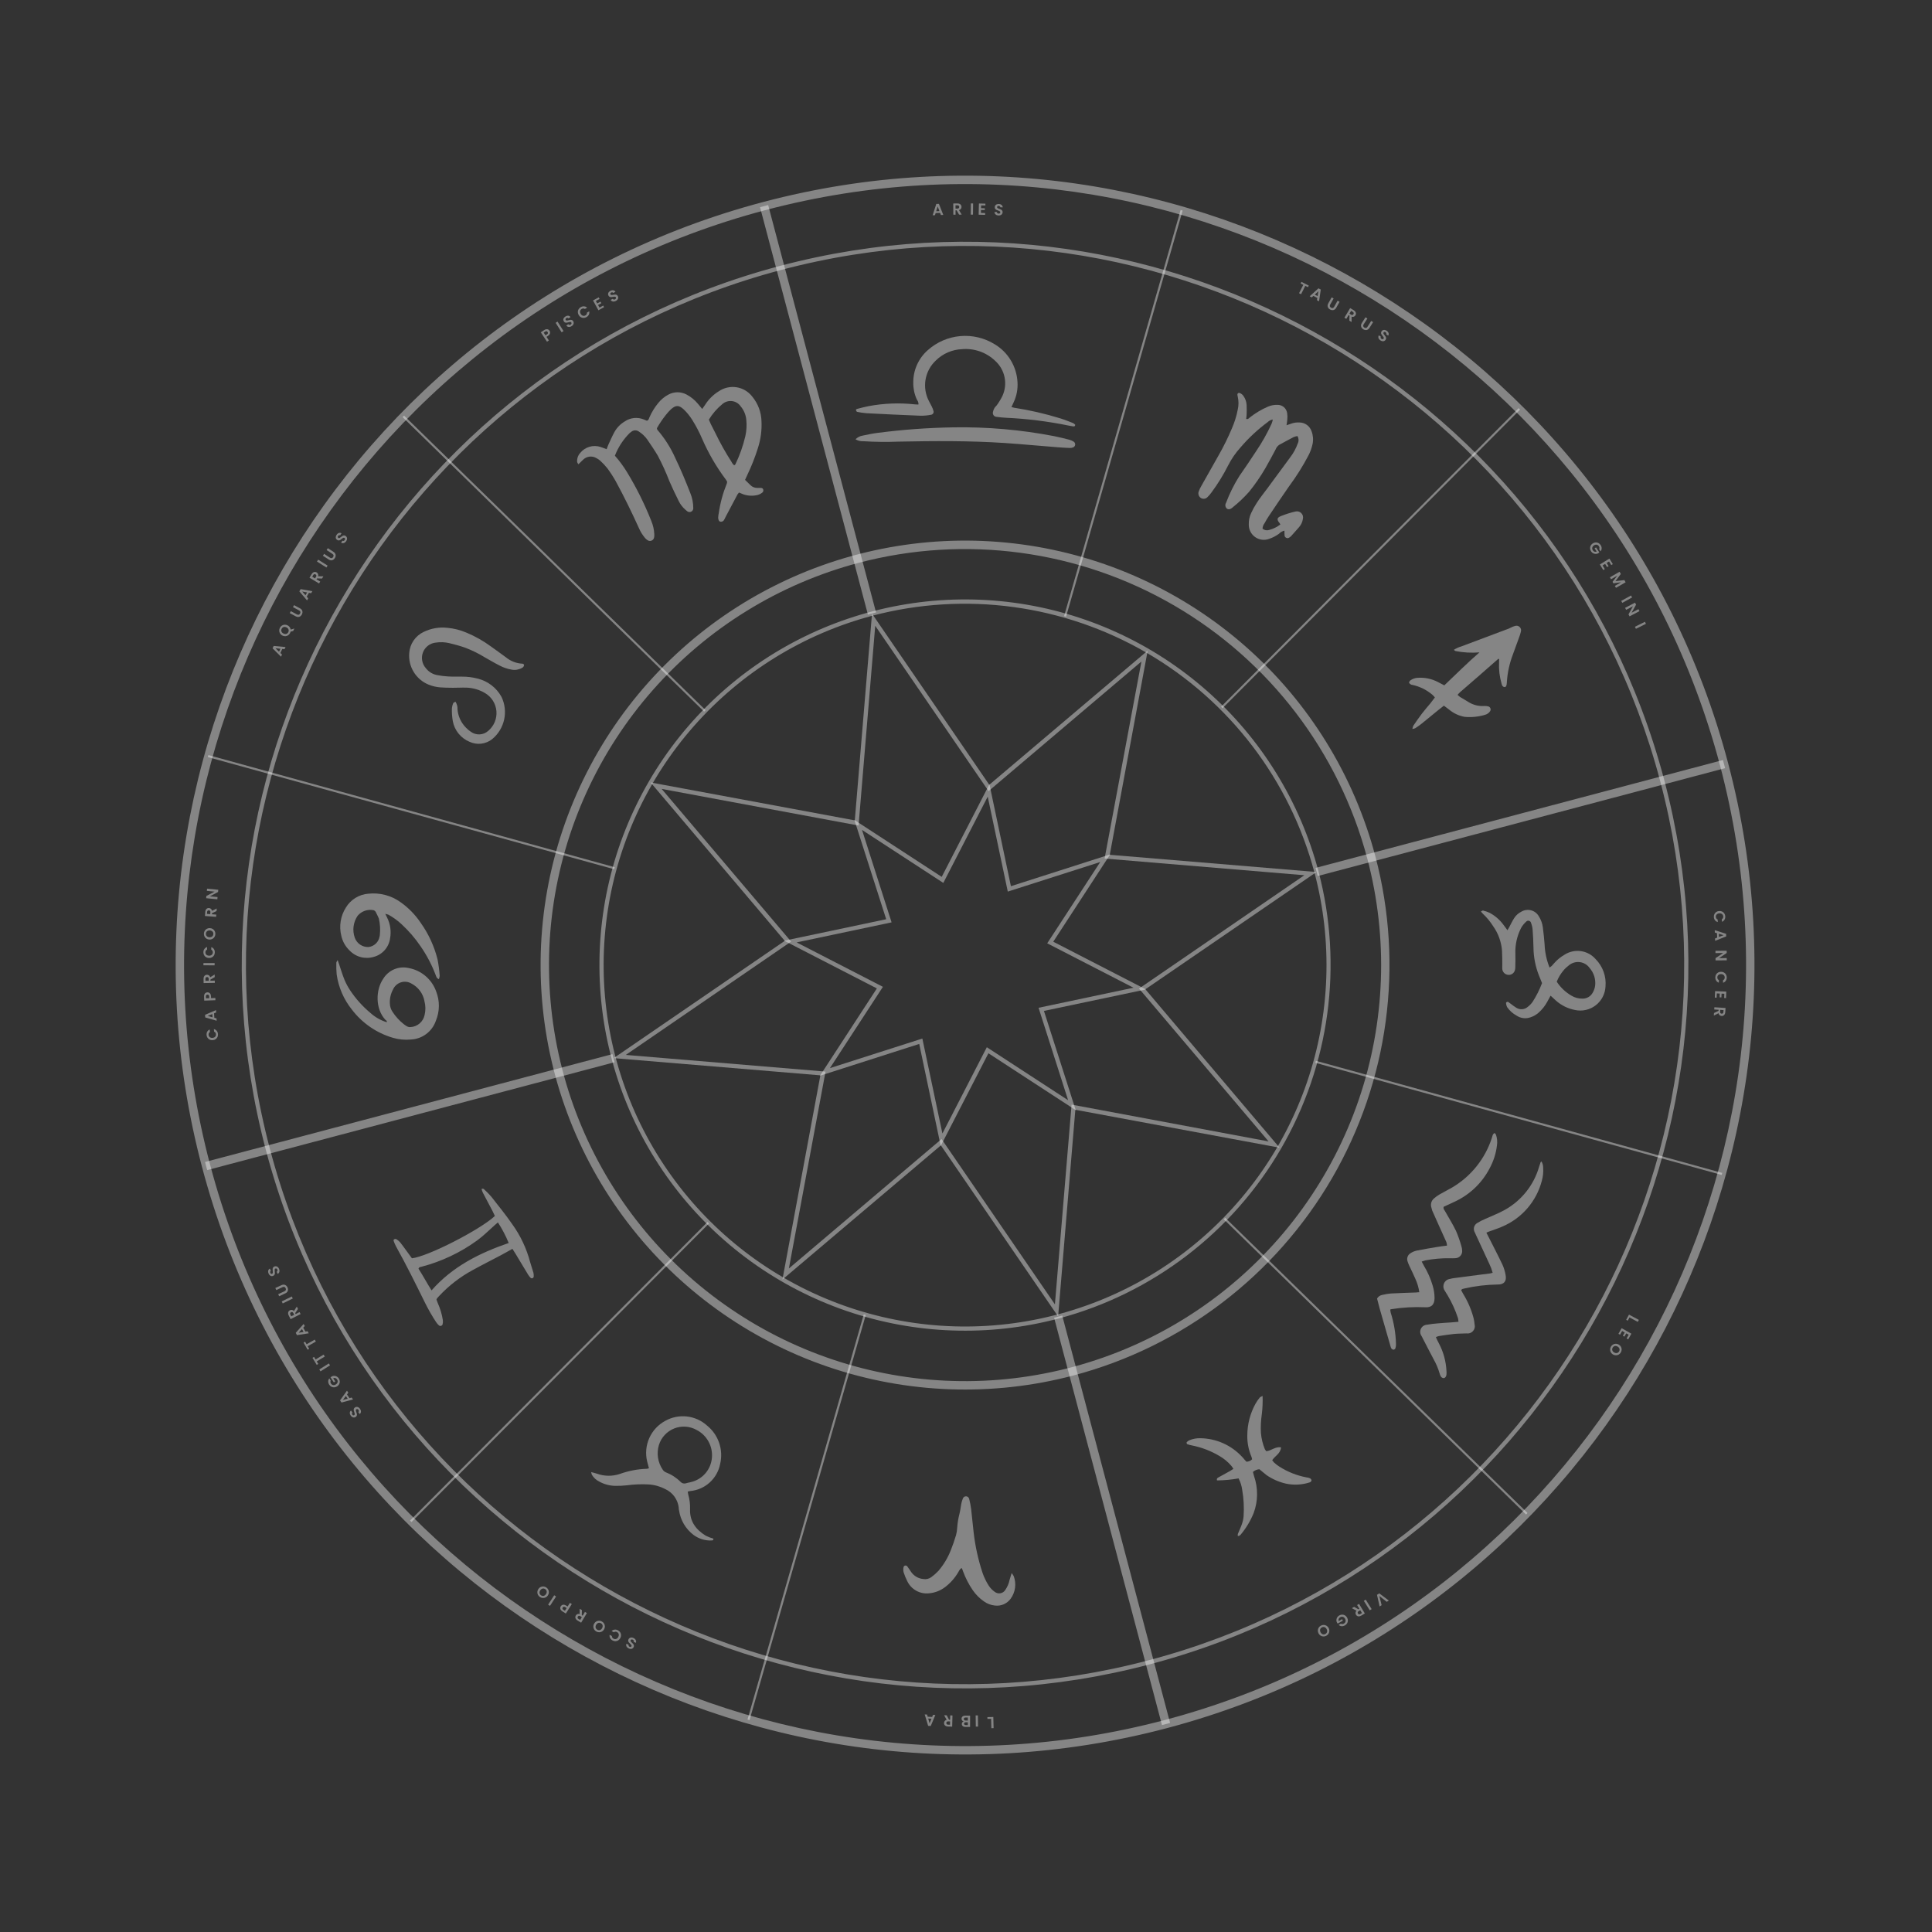 <?xml version="1.0" encoding="UTF-8"?> <svg xmlns="http://www.w3.org/2000/svg" width="924" height="924" viewBox="0 0 924 924" fill="none"><rect x="0" y="0" width="924" height="924" fill="#333333" stroke="none"/> <path d="M558.188 826.478C356.967 879.762 149.917 759.409 96.633 558.188C43.349 356.967 163.701 149.917 364.922 96.633C566.144 43.349 773.193 163.701 826.478 364.923C879.762 566.144 759.409 773.194 558.188 826.478ZM365.951 100.519C166.868 153.237 47.801 358.075 100.519 557.159C153.237 756.243 358.075 875.31 557.159 822.592C756.243 769.874 875.31 565.036 822.591 365.952C769.873 166.868 565.035 47.801 365.951 100.519Z" fill="white" fill-opacity="0.4"></path> <path d="M550.099 795.933C365.724 844.756 176 734.475 127.177 550.1C78.354 365.724 188.636 176 373.011 127.177C557.386 78.354 747.11 188.636 795.933 373.011C844.756 557.386 734.475 747.11 550.099 795.933ZM373.525 129.12C190.219 177.661 80.58 366.279 129.12 549.585C177.66 732.891 366.278 842.53 549.585 793.99C732.891 745.45 842.53 556.832 793.99 373.525C745.45 190.219 556.832 80.58 373.525 129.12V129.12Z" fill="white" fill-opacity="0.4"></path> <path d="M506.319 630.599C472.885 639.453 437.577 638.193 404.859 626.98C372.141 615.766 343.483 595.102 322.509 567.602C301.535 540.101 289.187 506.998 287.026 472.479C284.865 437.961 292.989 403.577 310.37 373.675C327.751 343.773 353.609 319.697 384.673 304.491C415.737 289.286 450.613 283.633 484.89 288.248C519.167 292.863 551.305 307.539 577.241 330.419C603.178 353.3 621.746 383.358 630.6 416.791C642.4 461.622 635.944 509.302 612.647 549.381C589.351 589.459 551.114 618.666 506.319 630.599V630.599ZM417.306 294.453C384.257 303.205 354.544 321.561 331.927 347.199C309.309 372.837 294.802 404.606 290.24 438.489C285.678 472.372 291.266 506.846 306.297 537.554C321.328 568.261 345.128 593.821 374.685 611.002C404.243 628.184 438.232 636.214 472.354 634.078C506.476 631.942 539.198 619.736 566.383 599.003C593.568 578.27 613.994 549.942 625.079 517.6C636.163 485.258 637.408 450.355 628.657 417.306C616.865 373.023 587.994 335.223 548.375 312.194C508.756 289.164 461.622 282.785 417.306 294.453V294.453Z" fill="white" fill-opacity="0.4"></path> <path d="M629.336 507.332L629.068 508.301L823.407 561.934L823.675 560.965L629.336 507.332Z" fill="white" fill-opacity="0.4"></path> <path d="M99.67 361.12L99.402 362.089L293.741 415.722L294.009 414.753L99.67 361.12Z" fill="white" fill-opacity="0.4"></path> <path d="M338.386 584.429L196.084 727.237L196.796 727.947L339.098 585.138L338.386 584.429Z" fill="white" fill-opacity="0.4"></path> <path d="M726.288 195.191L583.985 338L584.697 338.709L727 195.901L726.288 195.191Z" fill="white" fill-opacity="0.4"></path> <path d="M358.465 822.683L357.496 822.399L413.102 628.627L414.066 628.892L358.465 822.683Z" fill="white" fill-opacity="0.4"></path> <path d="M509.863 294.957L508.899 294.693L564.644 100.426L565.614 100.71L509.863 294.957Z" fill="white" fill-opacity="0.4"></path> <path d="M729.858 724.337L585.275 583.118L585.982 582.411L730.559 723.611L729.858 724.337Z" fill="white" fill-opacity="0.4"></path> <path d="M336.767 340.358L192.55 199.499L193.252 198.773L337.473 339.651L336.767 340.358Z" fill="white" fill-opacity="0.4"></path> <path d="M367.38 98.062L363.494 99.091L415.091 293.939L418.977 292.91L367.38 98.062Z" fill="white" fill-opacity="0.4"></path> <path d="M508.02 629.172L504.134 630.201L555.73 825.049L559.616 824.02L508.02 629.172Z" fill="white" fill-opacity="0.4"></path> <path d="M824.02 363.493L629.172 415.09L630.201 418.976L825.049 367.379L824.02 363.493Z" fill="white" fill-opacity="0.4"></path> <path d="M292.909 504.134L98.061 555.73L99.09 559.616L293.938 508.02L292.909 504.134Z" fill="white" fill-opacity="0.4"></path> <path d="M513.522 657.802C474.708 668.08 433.718 666.618 395.735 653.6C357.752 640.582 324.482 616.593 300.133 584.667C275.784 552.741 261.449 514.311 258.94 474.238C256.432 434.164 265.863 394.247 286.041 359.534C306.219 324.82 336.238 296.87 372.301 279.217C408.364 261.564 448.852 255.002 488.644 260.36C528.437 265.717 565.747 282.755 595.857 309.317C625.967 335.88 647.524 370.774 657.802 409.588C671.545 461.635 664.07 517.008 637.018 563.547C609.966 610.087 565.549 643.987 513.522 657.802V657.802ZM410.617 269.194C372.572 279.269 338.368 300.399 312.332 329.912C286.295 359.426 269.595 395.997 264.343 435.002C259.092 474.007 265.524 513.693 282.828 549.042C300.131 584.391 327.528 613.815 361.554 633.593C395.58 653.372 434.706 662.616 473.986 660.157C513.266 657.699 550.935 643.648 582.229 619.78C613.523 595.913 637.037 563.303 649.797 526.072C662.557 488.841 663.99 448.663 653.916 410.617C640.373 359.621 607.144 316.083 561.527 289.567C515.909 263.051 461.633 255.724 410.617 269.194Z" fill="white" fill-opacity="0.4"></path> <path d="M135.004 310.371L134.103 312.303L134.878 313.054L134.401 314.076L130.357 310.064L130.886 308.931L136.558 309.454L136.078 310.482L135.004 310.371ZM134.103 310.271L131.746 310.026L133.447 311.675L134.103 310.271Z" fill="white" fill-opacity="0.4"></path> <path d="M140.21 301.794L138.977 302.086C138.927 302.312 138.849 302.53 138.744 302.741C138.521 303.189 138.21 303.548 137.813 303.818C137.416 304.087 136.977 304.24 136.498 304.274C136.013 304.307 135.536 304.206 135.065 303.971C134.599 303.738 134.235 303.42 133.974 303.016C133.709 302.609 133.565 302.166 133.541 301.686C133.518 301.207 133.618 300.743 133.842 300.295C134.068 299.842 134.378 299.483 134.773 299.218C135.17 298.948 135.61 298.799 136.092 298.771C136.572 298.737 137.045 298.836 137.511 299.068C137.936 299.28 138.279 299.566 138.54 299.924C138.798 300.276 138.96 300.662 139.024 301.082L140.805 300.601L140.21 301.794ZM135.558 302.983C135.877 303.143 136.189 303.222 136.493 303.219C136.797 303.216 137.07 303.139 137.312 302.985C137.552 302.825 137.744 302.601 137.887 302.313C138.031 302.025 138.093 301.739 138.075 301.456C138.052 301.171 137.95 300.906 137.769 300.661C137.589 300.417 137.338 300.215 137.018 300.056C136.698 299.896 136.389 299.818 136.089 299.823C135.786 299.826 135.515 299.905 135.277 300.06C135.04 300.216 134.849 300.438 134.706 300.726C134.562 301.014 134.498 301.302 134.515 301.589C134.533 301.873 134.633 302.137 134.813 302.381C134.989 302.623 135.238 302.824 135.558 302.983Z" fill="white" fill-opacity="0.4"></path> <path d="M139.088 292.281L142.006 293.849C142.326 294.021 142.616 294.069 142.877 293.995C143.133 293.918 143.343 293.728 143.505 293.426C143.669 293.12 143.713 292.839 143.636 292.583C143.554 292.324 143.354 292.109 143.034 291.937L140.115 290.369L140.627 289.416L143.539 290.981C143.94 291.196 144.233 291.467 144.417 291.792C144.6 292.111 144.683 292.454 144.665 292.822C144.65 293.185 144.547 293.545 144.355 293.901C144.167 294.252 143.925 294.535 143.631 294.748C143.338 294.957 143.01 295.07 142.646 295.089C142.277 295.106 141.892 295.007 141.491 294.791L138.579 293.227L139.088 292.281Z" fill="white" fill-opacity="0.4"></path> <path d="M147.754 283.52L146.699 285.365L147.407 286.176L146.849 287.152L143.162 282.832L143.78 281.75L149.374 282.737L148.812 283.719L147.754 283.52ZM146.866 283.347L144.544 282.909L146.1 284.688L146.866 283.347Z" fill="white" fill-opacity="0.4"></path> <path d="M154.018 276.691L151.622 276.623L151.36 277.057L153.146 278.135L152.59 279.054L148.008 276.286L149.047 274.566C149.261 274.212 149.507 273.948 149.785 273.775C150.058 273.6 150.339 273.515 150.627 273.523C150.914 273.523 151.189 273.602 151.451 273.76C151.753 273.943 151.974 274.196 152.113 274.519C152.248 274.839 152.257 275.2 152.14 275.602L154.661 275.628L154.018 276.691ZM150.671 276.64L151.135 275.872C151.285 275.623 151.339 275.401 151.294 275.207C151.246 275.01 151.114 274.847 150.9 274.718C150.69 274.591 150.491 274.554 150.303 274.608C150.111 274.659 149.939 274.81 149.789 275.059L149.325 275.827L150.671 276.64Z" fill="white" fill-opacity="0.4"></path> <path d="M152.168 267.658L156.687 270.504L156.116 271.41L151.597 268.564L152.168 267.658Z" fill="white" fill-opacity="0.4"></path> <path d="M155.016 264.889L157.789 266.703C158.093 266.902 158.378 266.975 158.644 266.923C158.906 266.868 159.13 266.698 159.318 266.411C159.508 266.12 159.576 265.844 159.522 265.582C159.463 265.317 159.281 265.085 158.977 264.887L156.205 263.072L156.797 262.167L159.563 263.977C159.944 264.227 160.212 264.521 160.368 264.862C160.523 265.195 160.576 265.544 160.526 265.909C160.48 266.27 160.346 266.619 160.125 266.957C159.906 267.291 159.641 267.551 159.329 267.738C159.02 267.921 158.684 268.006 158.319 267.994C157.95 267.979 157.575 267.846 157.194 267.597L154.428 265.787L155.016 264.889Z" fill="white" fill-opacity="0.4"></path> <path d="M165.567 258.805C165.355 259.112 165.11 259.353 164.834 259.529C164.56 259.701 164.275 259.79 163.979 259.796C163.682 259.803 163.398 259.715 163.125 259.534L163.779 258.587C163.969 258.699 164.155 258.735 164.339 258.694C164.525 258.648 164.688 258.525 164.828 258.323C164.97 258.117 165.033 257.921 165.018 257.736C164.998 257.549 164.908 257.4 164.749 257.29C164.618 257.2 164.483 257.166 164.344 257.187C164.204 257.209 164.07 257.265 163.939 257.355C163.807 257.438 163.639 257.565 163.435 257.735C163.153 257.963 162.91 258.14 162.705 258.265C162.499 258.384 162.269 258.452 162.015 258.469C161.759 258.479 161.493 258.388 161.215 258.197C160.954 258.017 160.772 257.795 160.668 257.531C160.565 257.267 160.544 256.982 160.605 256.676C160.663 256.368 160.796 256.063 161.005 255.76C161.319 255.305 161.684 255.014 162.102 254.886C162.518 254.75 162.935 254.805 163.351 255.048L162.68 256.02C162.522 255.924 162.353 255.904 162.172 255.959C161.99 256.007 161.83 256.13 161.694 256.328C161.575 256.501 161.523 256.67 161.539 256.836C161.558 256.998 161.651 257.137 161.819 257.253C161.937 257.335 162.062 257.365 162.195 257.344C162.326 257.317 162.455 257.264 162.584 257.185C162.712 257.099 162.88 256.972 163.088 256.806C163.37 256.578 163.615 256.402 163.824 256.279C164.033 256.156 164.267 256.088 164.525 256.073C164.784 256.059 165.05 256.146 165.323 256.335C165.559 256.498 165.736 256.71 165.854 256.971C165.971 257.233 166.01 257.523 165.969 257.843C165.925 258.16 165.79 258.481 165.567 258.805Z" fill="white" fill-opacity="0.4"></path> <path d="M101.763 497.472C101.238 497.519 100.759 497.443 100.326 497.246C99.887 497.044 99.534 496.749 99.269 496.362C98.998 495.971 98.839 495.52 98.794 495.011C98.741 494.415 98.847 493.879 99.112 493.404C99.378 492.928 99.773 492.577 100.297 492.351L100.407 493.581C100.163 493.726 99.987 493.916 99.88 494.152C99.772 494.382 99.731 494.642 99.757 494.933C99.785 495.243 99.884 495.514 100.053 495.746C100.217 495.972 100.438 496.142 100.715 496.256C100.991 496.365 101.308 496.404 101.664 496.372C102.016 496.34 102.321 496.246 102.579 496.09C102.831 495.929 103.021 495.722 103.147 495.469C103.268 495.212 103.314 494.928 103.287 494.617C103.261 494.327 103.174 494.078 103.027 493.871C102.875 493.658 102.666 493.502 102.401 493.403L102.291 492.173C102.852 492.303 103.305 492.578 103.65 492.999C103.99 493.415 104.187 493.924 104.241 494.525C104.286 495.034 104.213 495.505 104.021 495.938C103.823 496.366 103.528 496.719 103.137 496.995C102.745 497.266 102.287 497.425 101.763 497.472Z" fill="white" fill-opacity="0.4"></path> <path d="M102.379 484.637L102.512 486.765L103.553 487.053L103.623 488.179L98.152 486.593L98.073 485.345L103.304 483.088L103.375 484.221L102.379 484.637ZM101.54 484.982L99.353 485.895L101.637 486.528L101.54 484.982Z" fill="white" fill-opacity="0.4"></path> <path d="M99.189 474.598C99.475 474.588 99.746 474.646 100.001 474.775C100.257 474.898 100.467 475.103 100.631 475.388C100.795 475.669 100.885 476.028 100.902 476.468L100.936 477.365L102.99 477.287L103.03 478.36L97.68 478.562L97.606 476.592C97.59 476.178 97.649 475.823 97.781 475.527C97.913 475.23 98.101 475.005 98.346 474.853C98.591 474.695 98.872 474.61 99.189 474.598ZM100.037 476.547C100.026 476.25 99.952 476.033 99.813 475.895C99.67 475.757 99.476 475.693 99.23 475.702C98.709 475.722 98.46 476.023 98.482 476.605L98.514 477.456L100.07 477.397L100.037 476.547Z" fill="white" fill-opacity="0.4"></path> <path d="M102.695 467.317L100.627 468.528L100.634 469.034L102.72 469.004L102.736 470.077L97.382 470.155L97.353 468.146C97.347 467.732 97.416 467.378 97.56 467.084C97.699 466.791 97.893 466.571 98.141 466.424C98.385 466.272 98.66 466.194 98.966 466.189C99.319 466.184 99.64 466.282 99.93 466.482C100.214 466.683 100.412 466.984 100.526 467.386L102.677 466.074L102.695 467.317ZM99.829 469.046L99.816 468.148C99.811 467.857 99.739 467.641 99.599 467.5C99.454 467.359 99.256 467.29 99.005 467.293C98.76 467.297 98.572 467.371 98.441 467.516C98.305 467.662 98.239 467.88 98.243 468.171L98.257 469.069L99.829 469.046Z" fill="white" fill-opacity="0.4"></path> <path d="M97.298 460.587L102.652 460.602L102.649 461.675L97.295 461.661L97.298 460.587Z" fill="white" fill-opacity="0.4"></path> <path d="M99.954 458.174C99.427 458.163 98.959 458.036 98.55 457.792C98.135 457.543 97.817 457.212 97.596 456.798C97.369 456.379 97.261 455.914 97.272 455.403C97.284 454.805 97.448 454.284 97.764 453.841C98.08 453.397 98.511 453.091 99.056 452.923L99.031 454.158C98.773 454.276 98.578 454.445 98.445 454.668C98.313 454.885 98.244 455.139 98.238 455.431C98.231 455.742 98.3 456.023 98.443 456.271C98.581 456.514 98.782 456.708 99.045 456.851C99.308 456.989 99.618 457.062 99.976 457.07C100.329 457.077 100.642 457.017 100.916 456.89C101.185 456.757 101.395 456.572 101.549 456.335C101.697 456.092 101.774 455.815 101.781 455.503C101.787 455.212 101.728 454.955 101.605 454.733C101.476 454.505 101.286 454.327 101.033 454.199L101.058 452.965C101.601 453.155 102.022 453.478 102.319 453.934C102.612 454.385 102.752 454.912 102.739 455.516C102.729 456.027 102.604 456.487 102.366 456.896C102.122 457.301 101.791 457.618 101.372 457.85C100.953 458.077 100.48 458.185 99.954 458.174Z" fill="white" fill-opacity="0.4"></path> <path d="M102.999 446.748C102.975 447.249 102.836 447.703 102.581 448.11C102.326 448.518 101.986 448.835 101.561 449.06C101.13 449.285 100.652 449.386 100.126 449.361C99.605 449.336 99.144 449.191 98.741 448.926C98.334 448.661 98.023 448.314 97.808 447.884C97.593 447.454 97.497 446.989 97.521 446.488C97.545 445.982 97.684 445.528 97.939 445.126C98.194 444.718 98.536 444.404 98.967 444.184C99.392 443.958 99.865 443.858 100.386 443.883C100.912 443.908 101.379 444.053 101.786 444.318C102.188 444.577 102.497 444.922 102.712 445.352C102.927 445.782 103.023 446.248 102.999 446.748ZM102.041 446.703C102.057 446.381 101.999 446.094 101.867 445.842C101.731 445.59 101.53 445.388 101.266 445.238C101.002 445.087 100.691 445.003 100.334 444.986C99.976 444.969 99.661 445.023 99.389 445.148C99.112 445.273 98.896 445.455 98.741 445.694C98.587 445.932 98.502 446.212 98.486 446.534C98.471 446.856 98.529 447.145 98.66 447.402C98.792 447.654 98.989 447.855 99.254 448.006C99.513 448.157 99.821 448.24 100.178 448.257C100.536 448.274 100.853 448.22 101.131 448.095C101.408 447.97 101.626 447.789 101.786 447.55C101.941 447.307 102.026 447.024 102.041 446.703Z" fill="white" fill-opacity="0.4"></path> <path d="M103.563 435.731L101.395 436.754L101.357 437.259L103.438 437.413L103.358 438.484L98.019 438.087L98.168 436.083C98.199 435.67 98.299 435.323 98.469 435.044C98.633 434.764 98.846 434.562 99.106 434.437C99.362 434.308 99.643 434.254 99.949 434.277C100.301 434.303 100.612 434.429 100.882 434.654C101.147 434.879 101.319 435.197 101.396 435.608L103.655 434.492L103.563 435.731ZM100.554 437.199L100.621 436.304C100.643 436.013 100.59 435.791 100.463 435.638C100.331 435.485 100.14 435.399 99.89 435.38C99.645 435.362 99.451 435.419 99.308 435.552C99.16 435.685 99.075 435.896 99.053 436.187L98.986 437.082L100.554 437.199Z" fill="white" fill-opacity="0.4"></path> <path d="M104.392 425.531L104.287 426.603L100.382 428.671L104.049 429.03L103.944 430.102L98.592 429.578L98.697 428.506L102.61 426.439L98.935 426.079L99.04 425.007L104.392 425.531Z" fill="white" fill-opacity="0.4"></path> <path d="M172.147 673.744C172.366 674.046 172.513 674.357 172.587 674.676C172.658 674.991 172.648 675.289 172.556 675.571C172.464 675.853 172.287 676.092 172.025 676.289L171.348 675.359C171.517 675.217 171.613 675.053 171.635 674.866C171.654 674.675 171.591 674.48 171.447 674.282C171.299 674.079 171.136 673.954 170.957 673.908C170.773 673.864 170.603 673.9 170.446 674.014C170.318 674.107 170.241 674.223 170.215 674.362C170.19 674.501 170.198 674.646 170.24 674.799C170.274 674.951 170.338 675.152 170.43 675.401C170.552 675.742 170.638 676.03 170.689 676.265C170.733 676.499 170.721 676.738 170.653 676.984C170.577 677.228 170.403 677.45 170.13 677.648C169.874 677.835 169.604 677.933 169.321 677.943C169.037 677.953 168.762 677.879 168.494 677.719C168.222 677.563 167.978 677.336 167.761 677.038C167.437 676.592 167.283 676.15 167.301 675.714C167.311 675.276 167.5 674.901 167.868 674.59L168.563 675.545C168.42 675.662 168.344 675.814 168.336 676.003C168.321 676.191 168.385 676.383 168.526 676.577C168.649 676.747 168.792 676.851 168.954 676.892C169.113 676.928 169.275 676.886 169.441 676.765C169.556 676.681 169.627 676.573 169.651 676.442C169.668 676.309 169.661 676.169 169.63 676.021C169.591 675.872 169.527 675.672 169.439 675.42C169.317 675.078 169.233 674.789 169.186 674.551C169.14 674.313 169.152 674.07 169.224 673.821C169.297 673.573 169.467 673.351 169.736 673.155C169.967 672.987 170.226 672.89 170.512 672.866C170.798 672.841 171.085 672.901 171.373 673.046C171.657 673.193 171.915 673.426 172.147 673.744Z" fill="white" fill-opacity="0.4"></path> <path d="M165.944 666.921L167.156 668.675L168.196 668.385L168.837 669.313L163.332 670.778L162.621 669.749L165.937 665.117L166.582 666.051L165.944 666.921ZM165.403 667.649L164.001 669.56L166.284 668.924L165.403 667.649Z" fill="white" fill-opacity="0.4"></path> <path d="M158.174 660.273C158.052 660.499 158.001 660.734 158.02 660.978C158.039 661.222 158.126 661.464 158.282 661.704C158.456 661.969 158.669 662.166 158.923 662.293C159.177 662.421 159.453 662.47 159.751 662.44C160.049 662.41 160.344 662.301 160.635 662.111C160.935 661.915 161.159 661.687 161.306 661.426C161.451 661.161 161.515 660.885 161.498 660.596C161.481 660.308 161.382 660.025 161.2 659.747C160.977 659.404 160.704 659.182 160.381 659.081C160.055 658.983 159.706 659.005 159.336 659.149L160.342 660.691L159.654 661.139L158.071 658.71L158.855 658.199C159.206 658.055 159.579 657.996 159.973 658.019C160.367 658.043 160.748 658.159 161.114 658.365C161.474 658.57 161.779 658.866 162.031 659.251C162.313 659.684 162.472 660.138 162.508 660.615C162.537 661.091 162.444 661.542 162.228 661.97C162.01 662.393 161.68 662.748 161.239 663.036C160.797 663.324 160.339 663.482 159.864 663.511C159.381 663.539 158.93 663.442 158.512 663.221C158.086 662.998 157.733 662.672 157.454 662.244C157.124 661.739 156.962 661.219 156.968 660.684C156.969 660.152 157.146 659.67 157.499 659.239L158.174 660.273Z" fill="white" fill-opacity="0.4"></path> <path d="M152.706 654.953L157.263 652.085L157.838 652.999L153.281 655.867L152.706 654.953Z" fill="white" fill-opacity="0.4"></path> <path d="M149.454 649.401L150.196 648.954L150.933 650.176L154.776 647.86L155.33 648.78L151.487 651.096L152.223 652.317L151.481 652.765L149.454 649.401Z" fill="white" fill-opacity="0.4"></path> <path d="M145.172 642.104L145.925 641.674L146.632 642.913L150.529 640.687L151.061 641.62L147.165 643.845L147.872 645.084L147.12 645.514L145.172 642.104Z" fill="white" fill-opacity="0.4"></path> <path d="M145.031 634.983L146.055 636.851L147.118 636.67L147.66 637.658L142.037 638.546L141.437 637.451L145.21 633.189L145.755 634.183L145.031 634.983ZM144.418 635.651L142.828 637.405L145.162 637.008L144.418 635.651Z" fill="white" fill-opacity="0.4"></path> <path d="M142.511 626.005L141.183 628.007L141.413 628.46L143.277 627.513L143.765 628.472L138.981 630.902L138.069 629.107C137.881 628.736 137.787 628.388 137.787 628.06C137.783 627.734 137.86 627.451 138.019 627.209C138.171 626.965 138.384 626.774 138.658 626.634C138.973 626.474 139.305 626.421 139.654 626.473C139.998 626.529 140.31 626.712 140.589 627.025L141.947 624.895L142.511 626.005ZM140.693 628.825L140.286 628.023C140.154 627.763 139.993 627.6 139.805 627.535C139.612 627.472 139.404 627.497 139.18 627.611C138.961 627.722 138.824 627.872 138.77 628.06C138.712 628.251 138.749 628.477 138.881 628.737L139.288 629.539L140.693 628.825Z" fill="white" fill-opacity="0.4"></path> <path d="M134.747 622.416L139.555 620.059L140.027 621.024L135.22 623.38L134.747 622.416Z" fill="white" fill-opacity="0.4"></path> <path d="M133.054 618.961L136.057 617.561C136.386 617.408 136.598 617.204 136.694 616.95C136.786 616.699 136.759 616.418 136.614 616.108C136.467 615.792 136.268 615.589 136.017 615.498C135.761 615.408 135.468 615.44 135.139 615.594L132.136 616.994L131.679 616.014L134.675 614.617C135.088 614.425 135.48 614.352 135.851 614.398C136.216 614.443 136.54 614.582 136.825 614.816C137.107 615.046 137.333 615.344 137.504 615.71C137.672 616.071 137.754 616.434 137.748 616.797C137.741 617.156 137.636 617.487 137.433 617.791C137.226 618.096 136.916 618.345 136.503 618.537L133.507 619.935L133.054 618.961Z" fill="white" fill-opacity="0.4"></path> <path d="M133.444 606.811C133.593 607.153 133.67 607.488 133.673 607.815C133.675 608.138 133.6 608.427 133.45 608.683C133.299 608.938 133.075 609.134 132.777 609.27L132.316 608.215C132.512 608.113 132.64 607.973 132.702 607.796C132.762 607.613 132.743 607.41 132.645 607.185C132.545 606.955 132.412 606.798 132.247 606.714C132.077 606.632 131.903 606.63 131.725 606.707C131.58 606.771 131.48 606.867 131.425 606.997C131.37 607.127 131.347 607.272 131.354 607.43C131.355 607.586 131.374 607.795 131.411 608.058C131.456 608.418 131.478 608.718 131.477 608.958C131.47 609.196 131.406 609.427 131.287 609.652C131.161 609.875 130.943 610.053 130.634 610.188C130.343 610.315 130.058 610.353 129.779 610.302C129.5 610.251 129.247 610.118 129.02 609.905C128.789 609.694 128.599 609.419 128.452 609.082C128.231 608.576 128.176 608.112 128.287 607.689C128.392 607.264 128.657 606.939 129.083 606.714L129.556 607.796C129.391 607.88 129.285 608.012 129.236 608.195C129.181 608.376 129.202 608.576 129.298 608.796C129.382 608.988 129.498 609.122 129.648 609.196C129.795 609.265 129.963 609.259 130.15 609.177C130.282 609.12 130.373 609.03 130.426 608.907C130.471 608.781 130.494 608.642 130.495 608.491C130.49 608.337 130.471 608.128 130.439 607.863C130.393 607.504 130.374 607.203 130.379 606.96C130.385 606.718 130.45 606.483 130.574 606.256C130.698 606.029 130.912 605.849 131.217 605.716C131.479 605.601 131.753 605.563 132.037 605.6C132.321 605.638 132.589 605.759 132.839 605.962C133.085 606.167 133.287 606.45 133.444 606.811Z" fill="white" fill-opacity="0.4"></path> <path d="M303.01 783.404C303.344 783.571 303.618 783.778 303.831 784.027C304.039 784.274 304.168 784.544 304.216 784.836C304.265 785.129 304.218 785.423 304.077 785.718L303.047 785.205C303.131 785.001 303.14 784.812 303.074 784.636C303.002 784.457 302.857 784.313 302.637 784.204C302.413 784.092 302.211 784.057 302.03 784.099C301.847 784.145 301.712 784.255 301.626 784.429C301.555 784.57 301.54 784.709 301.582 784.844C301.623 784.978 301.698 785.104 301.805 785.221C301.906 785.339 302.055 785.488 302.252 785.666C302.518 785.912 302.727 786.128 302.881 786.313C303.027 786.5 303.127 786.719 303.18 786.968C303.226 787.219 303.174 787.496 303.023 787.798C302.882 788.082 302.688 788.294 302.441 788.434C302.195 788.574 301.916 788.635 301.605 788.617C301.291 788.604 300.97 788.515 300.64 788.351C300.146 788.104 299.806 787.784 299.62 787.388C299.427 786.995 299.422 786.576 299.605 786.13L300.662 786.656C300.589 786.825 300.593 786.996 300.673 787.167C300.746 787.341 300.891 787.481 301.106 787.588C301.293 787.682 301.468 787.709 301.631 787.67C301.788 787.629 301.913 787.516 302.004 787.333C302.068 787.205 302.08 787.077 302.041 786.949C301.995 786.823 301.924 786.702 301.828 786.586C301.725 786.472 301.576 786.323 301.381 786.141C301.116 785.894 300.907 785.676 300.756 785.486C300.605 785.297 300.504 785.075 300.453 784.821C300.403 784.568 300.451 784.292 300.599 783.994C300.727 783.738 300.912 783.533 301.154 783.38C301.396 783.226 301.679 783.147 302.001 783.142C302.321 783.141 302.658 783.229 303.01 783.404Z" fill="white" fill-opacity="0.4"></path> <path d="M296.682 783.415C296.435 783.884 296.111 784.247 295.708 784.505C295.298 784.766 294.857 784.903 294.385 784.916C293.907 784.931 293.44 784.819 292.986 784.58C292.454 784.3 292.059 783.918 291.803 783.435C291.546 782.952 291.465 782.427 291.559 781.861L292.658 782.439C292.647 782.724 292.712 782.976 292.852 783.195C292.988 783.411 293.185 783.588 293.445 783.724C293.722 783.87 294.005 783.935 294.292 783.918C294.573 783.903 294.837 783.809 295.084 783.637C295.327 783.463 295.532 783.217 295.699 782.898C295.865 782.585 295.951 782.276 295.96 781.973C295.962 781.672 295.89 781.399 295.746 781.155C295.595 780.912 295.38 780.718 295.103 780.572C294.844 780.436 294.586 780.373 294.331 780.384C294.069 780.397 293.823 780.489 293.594 780.659L292.496 780.081C292.911 779.678 293.391 779.445 293.934 779.383C294.471 779.323 295.008 779.434 295.545 779.716C295.999 779.955 296.357 780.274 296.618 780.673C296.872 781.073 297.008 781.514 297.028 781.995C297.044 782.473 296.928 782.947 296.682 783.415Z" fill="white" fill-opacity="0.4"></path> <path d="M287.872 775.497C288.309 775.742 288.653 776.07 288.903 776.481C289.153 776.891 289.284 777.337 289.295 777.818C289.304 778.304 289.179 778.777 288.921 779.236C288.666 779.691 288.329 780.038 287.913 780.279C287.493 780.525 287.043 780.647 286.562 780.647C286.082 780.646 285.623 780.524 285.186 780.278C284.745 780.03 284.401 779.702 284.155 779.294C283.905 778.884 283.778 778.437 283.773 777.954C283.762 777.472 283.884 777.004 284.14 776.55C284.398 776.091 284.737 775.738 285.156 775.493C285.568 775.25 286.015 775.128 286.496 775.128C286.976 775.129 287.435 775.252 287.872 775.497ZM287.402 776.333C287.122 776.175 286.839 776.098 286.555 776.103C286.268 776.112 285.999 776.201 285.745 776.37C285.492 776.538 285.278 776.779 285.103 777.091C284.927 777.403 284.835 777.709 284.825 778.008C284.813 778.312 284.878 778.586 285.022 778.831C285.166 779.076 285.378 779.278 285.659 779.436C285.94 779.593 286.225 779.671 286.513 779.669C286.798 779.665 287.066 779.578 287.319 779.409C287.57 779.245 287.783 779.007 287.958 778.695C288.133 778.383 288.227 778.075 288.24 777.771C288.252 777.467 288.188 777.19 288.046 776.941C287.898 776.693 287.683 776.491 287.402 776.333Z" fill="white" fill-opacity="0.4"></path> <path d="M278.308 770.051L278.252 772.448L278.686 772.708L279.756 770.917L280.678 771.467L277.933 776.063L276.208 775.033C275.852 774.821 275.587 774.576 275.413 774.299C275.236 774.027 275.151 773.747 275.156 773.458C275.155 773.171 275.233 772.896 275.39 772.633C275.571 772.33 275.823 772.108 276.145 771.967C276.465 771.83 276.826 771.82 277.227 771.935L277.241 769.414L278.308 770.051ZM278.274 773.399L277.503 772.939C277.253 772.79 277.031 772.737 276.837 772.782C276.641 772.832 276.478 772.964 276.35 773.179C276.224 773.39 276.189 773.589 276.243 773.777C276.295 773.969 276.447 774.139 276.697 774.289L277.467 774.749L278.274 773.399Z" fill="white" fill-opacity="0.4"></path> <path d="M268.202 768.214C268.354 767.971 268.555 767.781 268.806 767.642C269.052 767.501 269.339 767.443 269.667 767.468C269.991 767.491 270.339 767.619 270.712 767.853L271.471 768.331L272.566 766.591L273.475 767.163L270.624 771.695L268.956 770.645C268.605 770.425 268.344 770.176 268.174 769.9C268.004 769.623 267.924 769.341 267.937 769.053C267.944 768.762 268.033 768.482 268.202 768.214ZM270.289 768.612C270.038 768.454 269.817 768.393 269.625 768.429C269.43 768.47 269.267 768.594 269.136 768.802C268.859 769.243 268.967 769.619 269.46 769.93L270.181 770.383L271.01 769.065L270.289 768.612Z" fill="white" fill-opacity="0.4"></path> <path d="M262.139 767.435L265.051 762.954L265.949 763.538L263.038 768.019L262.139 767.435Z" fill="white" fill-opacity="0.4"></path> <path d="M261.289 759.233C261.703 759.515 262.017 759.871 262.231 760.302C262.445 760.732 262.537 761.188 262.506 761.668C262.473 762.153 262.308 762.613 262.011 763.048C261.718 763.479 261.353 763.797 260.917 764.001C260.478 764.209 260.019 764.292 259.54 764.25C259.061 764.209 258.614 764.047 258.2 763.764C257.782 763.479 257.468 763.123 257.258 762.695C257.044 762.265 256.956 761.808 256.994 761.327C257.024 760.846 257.186 760.39 257.48 759.96C257.777 759.524 258.144 759.203 258.583 758.994C259.015 758.787 259.471 758.705 259.95 758.747C260.428 758.789 260.875 758.951 261.289 759.233ZM260.749 760.025C260.483 759.844 260.208 759.743 259.925 759.723C259.638 759.707 259.362 759.772 259.095 759.919C258.828 760.065 258.594 760.286 258.393 760.582C258.191 760.877 258.072 761.174 258.037 761.471C257.998 761.773 258.04 762.052 258.162 762.309C258.284 762.565 258.478 762.784 258.745 762.966C259.011 763.147 259.288 763.249 259.575 763.272C259.859 763.292 260.134 763.229 260.401 763.083C260.665 762.941 260.897 762.722 261.099 762.426C261.3 762.13 261.421 761.832 261.459 761.53C261.498 761.228 261.457 760.947 261.338 760.686C261.212 760.427 261.015 760.206 260.749 760.025Z" fill="white" fill-opacity="0.4"></path> <path d="M474.013 822.037L472.255 822.083L472.233 821.234L475.061 821.16L475.2 826.496L474.13 826.524L474.013 822.037Z" fill="white" fill-opacity="0.4"></path> <path d="M466.693 825.771L466.617 820.418L467.691 820.402L467.767 825.756L466.693 825.771Z" fill="white" fill-opacity="0.4"></path> <path d="M460.904 823.292C460.601 823.235 460.353 823.082 460.158 822.835C459.964 822.588 459.867 822.306 459.868 821.987C459.869 821.7 459.942 821.446 460.086 821.225C460.225 821.01 460.429 820.841 460.696 820.719C460.964 820.596 461.279 820.536 461.644 820.537L463.963 820.544L463.946 825.92L461.728 825.913C461.363 825.912 461.05 825.852 460.789 825.733C460.522 825.615 460.322 825.45 460.189 825.239C460.051 825.028 459.983 824.789 459.984 824.522C459.985 824.209 460.07 823.947 460.24 823.737C460.405 823.527 460.626 823.379 460.904 823.292ZM462.875 823.699L461.889 823.696C461.632 823.695 461.434 823.751 461.295 823.863C461.156 823.981 461.086 824.148 461.086 824.363C461.085 824.579 461.154 824.746 461.292 824.865C461.43 824.983 461.628 825.043 461.885 825.044L462.871 825.047L462.875 823.699ZM461.795 821.415C461.534 821.415 461.331 821.476 461.186 821.598C461.037 821.721 460.962 821.896 460.961 822.121C460.961 822.353 461.037 822.533 461.191 822.661C461.345 822.795 461.552 822.863 461.814 822.864L462.877 822.867L462.882 821.419L461.795 821.415Z" fill="white" fill-opacity="0.4"></path> <path d="M452.77 820.36L453.896 822.477L454.402 822.49L454.457 820.405L455.531 820.433L455.389 825.785L453.38 825.732C452.966 825.721 452.615 825.637 452.328 825.481C452.04 825.33 451.828 825.128 451.692 824.873C451.55 824.624 451.483 824.346 451.491 824.04C451.501 823.687 451.611 823.37 451.823 823.089C452.035 822.814 452.345 822.627 452.751 822.531L451.528 820.327L452.77 820.36ZM454.381 823.295L453.484 823.271C453.192 823.264 452.973 823.327 452.826 823.461C452.679 823.6 452.603 823.795 452.596 824.046C452.59 824.291 452.656 824.482 452.796 824.619C452.935 824.761 453.151 824.835 453.442 824.843L454.339 824.867L454.381 823.295Z" fill="white" fill-opacity="0.4"></path> <path d="M443.682 821.041L445.811 821.152L446.217 820.151L447.343 820.21L445.142 825.464L443.893 825.399L442.249 819.945L443.383 820.004L443.682 821.041ZM443.928 821.914L444.586 824.191L445.476 821.994L443.928 821.914Z" fill="white" fill-opacity="0.4"></path> <path d="M659.818 768.307L658.559 762.749L659.653 762.041L664.207 765.467L663.241 766.092L659.695 763.32L660.777 767.686L659.818 768.307Z" fill="white" fill-opacity="0.4"></path> <path d="M655.096 770.146L652.256 765.608L653.166 765.038L656.007 769.576L655.096 770.146Z" fill="white" fill-opacity="0.4"></path> <path d="M647.614 768.495L649.703 769.672L650.136 769.41L649.059 767.624L649.978 767.069L652.743 771.654L651.022 772.691C650.667 772.905 650.327 773.024 650.001 773.048C649.677 773.076 649.389 773.019 649.137 772.879C648.884 772.745 648.678 772.547 648.519 772.284C648.337 771.982 648.26 771.655 648.287 771.305C648.317 770.958 648.477 770.635 648.767 770.334L646.55 769.137L647.614 768.495ZM650.552 770.1L649.783 770.563C649.534 770.714 649.383 770.885 649.332 771.077C649.283 771.274 649.324 771.479 649.453 771.694C649.58 771.904 649.739 772.029 649.93 772.069C650.124 772.113 650.346 772.06 650.595 771.91L651.364 771.446L650.552 770.1Z" fill="white" fill-opacity="0.4"></path> <path d="M641.305 776.515C641.523 776.65 641.754 776.716 641.999 776.712C642.244 776.709 642.491 776.636 642.74 776.495C643.016 776.339 643.225 776.138 643.368 775.892C643.511 775.646 643.577 775.374 643.565 775.075C643.554 774.775 643.463 774.474 643.292 774.172C643.115 773.86 642.901 773.623 642.65 773.46C642.394 773.299 642.122 773.219 641.833 773.218C641.545 773.217 641.256 773.298 640.967 773.462C640.611 773.664 640.373 773.923 640.252 774.238C640.133 774.558 640.135 774.907 640.255 775.286L641.856 774.377L642.261 775.091L639.739 776.522L639.278 775.708C639.156 775.348 639.119 774.972 639.167 774.58C639.215 774.188 639.354 773.816 639.583 773.463C639.809 773.116 640.123 772.83 640.523 772.603C640.973 772.348 641.436 772.217 641.915 772.21C642.391 772.211 642.836 772.332 643.249 772.573C643.658 772.818 643.992 773.169 644.252 773.627C644.512 774.085 644.642 774.552 644.642 775.028C644.639 775.512 644.515 775.956 644.268 776.36C644.02 776.772 643.673 777.103 643.228 777.356C642.703 777.653 642.174 777.783 641.641 777.745C641.11 777.71 640.64 777.504 640.231 777.124L641.305 776.515Z" fill="white" fill-opacity="0.4"></path> <path d="M631.741 777.48C632.184 777.246 632.646 777.134 633.126 777.146C633.607 777.158 634.053 777.289 634.463 777.54C634.876 777.796 635.206 778.157 635.453 778.622C635.697 779.083 635.807 779.554 635.784 780.035C635.763 780.52 635.622 780.965 635.362 781.369C635.101 781.773 634.749 782.092 634.307 782.327C633.859 782.564 633.397 782.675 632.921 782.661C632.441 782.649 631.996 782.514 631.588 782.256C631.177 782.005 630.85 781.649 630.606 781.188C630.359 780.722 630.246 780.247 630.267 779.761C630.286 779.283 630.425 778.842 630.686 778.438C630.947 778.034 631.298 777.714 631.741 777.48ZM632.19 778.327C631.905 778.478 631.688 778.674 631.538 778.915C631.39 779.161 631.319 779.436 631.323 779.74C631.328 780.044 631.414 780.355 631.582 780.671C631.749 780.987 631.956 781.231 632.203 781.401C632.451 781.576 632.718 781.669 633.002 781.681C633.285 781.693 633.57 781.623 633.855 781.473C634.139 781.322 634.359 781.125 634.513 780.881C634.663 780.64 634.736 780.367 634.731 780.063C634.729 779.763 634.644 779.455 634.476 779.139C634.309 778.823 634.101 778.577 633.852 778.402C633.603 778.227 633.336 778.131 633.049 778.115C632.761 778.106 632.474 778.177 632.19 778.327Z" fill="white" fill-opacity="0.4"></path> <path d="M779.323 630.07L778.487 631.623L777.738 631.22L779.082 628.721L783.797 631.257L783.288 632.203L779.323 630.07Z" fill="white" fill-opacity="0.4"></path> <path d="M778.941 638.356L777.773 637.696L776.886 639.265L776.145 638.846L777.032 637.277L775.796 636.579L774.796 638.349L774.035 637.918L775.563 635.214L780.231 637.851L778.703 640.556L777.941 640.126L778.941 638.356Z" fill="white" fill-opacity="0.4"></path> <path d="M770.458 644.022C770.715 643.592 771.053 643.258 771.47 643.019C771.887 642.78 772.337 642.662 772.818 642.664C773.304 642.669 773.773 642.807 774.225 643.078C774.672 643.346 775.01 643.691 775.239 644.115C775.473 644.541 775.583 644.994 775.569 645.475C775.555 645.955 775.42 646.411 775.162 646.84C774.902 647.275 774.565 647.609 774.15 647.843C773.733 648.082 773.282 648.197 772.799 648.188C772.318 648.185 771.853 648.05 771.406 647.782C770.954 647.511 770.611 647.163 770.378 646.737C770.146 646.318 770.037 645.868 770.051 645.387C770.065 644.907 770.2 644.452 770.458 644.022ZM771.28 644.515C771.115 644.791 771.03 645.071 771.027 645.355C771.028 645.642 771.109 645.914 771.271 646.172C771.432 646.43 771.667 646.651 771.974 646.834C772.281 647.018 772.584 647.12 772.883 647.138C773.186 647.159 773.462 647.101 773.711 646.964C773.96 646.827 774.168 646.62 774.333 646.344C774.499 646.067 774.584 645.785 774.59 645.496C774.594 645.212 774.515 644.941 774.353 644.684C774.196 644.429 773.964 644.209 773.657 644.025C773.35 643.841 773.045 643.739 772.741 643.718C772.438 643.697 772.159 643.754 771.906 643.888C771.654 644.029 771.446 644.238 771.28 644.515Z" fill="white" fill-opacity="0.4"></path> <path d="M822.231 435.706C822.757 435.674 823.234 435.762 823.661 435.972C824.094 436.186 824.438 436.491 824.693 436.885C824.953 437.284 825.098 437.739 825.13 438.249C825.166 438.846 825.045 439.379 824.766 439.847C824.487 440.314 824.083 440.654 823.553 440.866L823.477 439.633C823.725 439.495 823.906 439.31 824.02 439.078C824.134 438.85 824.182 438.591 824.165 438.3C824.146 437.989 824.055 437.715 823.892 437.479C823.734 437.248 823.518 437.072 823.245 436.95C822.971 436.834 822.656 436.786 822.298 436.808C821.946 436.83 821.639 436.915 821.377 437.064C821.12 437.218 820.924 437.42 820.791 437.669C820.663 437.922 820.609 438.205 820.628 438.516C820.645 438.807 820.725 439.058 820.866 439.27C821.012 439.487 821.217 439.648 821.479 439.755L821.554 440.988C820.997 440.842 820.552 440.555 820.218 440.124C819.89 439.698 819.708 439.185 819.671 438.582C819.64 438.072 819.727 437.603 819.931 437.176C820.141 436.753 820.445 436.409 820.844 436.144C821.243 435.884 821.705 435.738 822.231 435.706Z" fill="white" fill-opacity="0.4"></path> <path d="M821.244 448.441L821.17 446.31L820.138 445.993L820.098 444.867L825.524 446.603L825.567 447.853L820.277 449.964L820.237 448.83L821.244 448.441ZM822.092 448.12L824.304 447.268L822.038 446.572L822.092 448.12Z" fill="white" fill-opacity="0.4"></path> <path d="M820.471 459.323L820.463 458.247L824.127 455.787L820.447 455.812L820.44 454.736L825.811 454.701L825.818 455.776L822.146 458.236L825.834 458.212L825.841 459.287L820.471 459.323Z" fill="white" fill-opacity="0.4"></path> <path d="M823.154 464.766C823.681 464.776 824.149 464.903 824.558 465.147C824.972 465.396 825.29 465.727 825.512 466.14C825.739 466.559 825.847 467.024 825.837 467.535C825.825 468.134 825.661 468.654 825.346 469.098C825.03 469.542 824.599 469.848 824.054 470.016L824.079 468.781C824.337 468.664 824.532 468.494 824.664 468.271C824.796 468.054 824.865 467.8 824.871 467.508C824.877 467.196 824.809 466.916 824.666 466.668C824.527 466.425 824.327 466.232 824.063 466.088C823.8 465.95 823.49 465.877 823.132 465.87C822.779 465.863 822.466 465.923 822.192 466.051C821.924 466.183 821.713 466.368 821.56 466.606C821.412 466.848 821.335 467.125 821.328 467.437C821.323 467.729 821.381 467.986 821.505 468.208C821.633 468.436 821.824 468.613 822.077 468.741L822.052 469.976C821.509 469.786 821.088 469.463 820.791 469.007C820.498 468.556 820.358 468.029 820.37 467.426C820.38 466.915 820.504 466.454 820.743 466.045C820.986 465.64 821.317 465.322 821.736 465.09C822.155 464.863 822.627 464.755 823.154 464.766Z" fill="white" fill-opacity="0.4"></path> <path d="M824.7 475.277L823.359 475.219L823.28 477.02L822.43 476.982L822.508 475.182L821.091 475.12L821.002 477.15L820.128 477.112L820.264 474.009L825.62 474.243L825.485 477.346L824.611 477.308L824.7 475.277Z" fill="white" fill-opacity="0.4"></path> <path d="M819.738 484.479L821.898 483.438L821.931 482.933L819.849 482.795L819.92 481.724L825.262 482.078L825.129 484.083C825.102 484.496 825.005 484.843 824.838 485.124C824.675 485.406 824.465 485.609 824.205 485.736C823.95 485.868 823.67 485.923 823.364 485.903C823.012 485.88 822.7 485.757 822.428 485.534C822.16 485.311 821.987 484.994 821.906 484.584L819.656 485.719L819.738 484.479ZM822.735 482.986L822.675 483.882C822.656 484.173 822.711 484.394 822.839 484.546C822.972 484.698 823.164 484.783 823.414 484.799C823.659 484.816 823.852 484.757 823.994 484.623C824.142 484.489 824.225 484.277 824.244 483.986L824.303 483.09L822.735 482.986Z" fill="white" fill-opacity="0.4"></path> <path d="M764.806 262.658C764.927 262.432 764.979 262.197 764.96 261.953C764.941 261.709 764.853 261.467 764.697 261.227C764.523 260.962 764.31 260.765 764.056 260.638C763.802 260.511 763.526 260.462 763.227 260.492C762.929 260.521 762.635 260.631 762.344 260.821C762.044 261.017 761.82 261.245 761.673 261.506C761.529 261.771 761.465 262.048 761.482 262.336C761.499 262.624 761.598 262.907 761.78 263.186C762.004 263.528 762.277 263.75 762.599 263.851C762.926 263.949 763.274 263.926 763.644 263.782L762.638 262.241L763.325 261.792L764.91 264.22L764.126 264.732C763.775 264.876 763.402 264.936 763.008 264.912C762.614 264.889 762.233 264.774 761.867 264.567C761.507 264.362 761.201 264.067 760.95 263.682C760.668 263.249 760.508 262.795 760.472 262.318C760.442 261.842 760.535 261.391 760.751 260.963C760.969 260.54 761.299 260.184 761.74 259.896C762.181 259.609 762.639 259.45 763.115 259.42C763.597 259.393 764.048 259.489 764.467 259.71C764.893 259.933 765.246 260.258 765.525 260.686C765.855 261.192 766.017 261.712 766.012 262.246C766.011 262.778 765.834 263.26 765.481 263.692L764.806 262.658Z" fill="white" fill-opacity="0.4"></path> <path d="M769.536 268.527L768.39 269.233L769.339 270.772L768.612 271.22L767.664 269.681L766.452 270.428L767.521 272.163L766.775 272.623L765.141 269.971L769.718 267.15L771.352 269.803L770.606 270.263L769.536 268.527Z" fill="white" fill-opacity="0.4"></path> <path d="M777.475 278.476L772.863 281.137L772.329 280.212L775.329 278.481L771.616 278.977L771.212 278.276L773.495 275.303L770.496 277.034L769.962 276.109L774.574 273.448L775.18 274.498L772.597 277.944L776.873 277.432L777.475 278.476Z" fill="white" fill-opacity="0.4"></path> <path d="M780.571 285.742L775.878 288.319L775.361 287.378L780.054 284.801L780.571 285.742Z" fill="white" fill-opacity="0.4"></path> <path d="M779.345 294.773L778.847 293.822L780.974 289.963L777.719 291.668L777.221 290.717L781.97 288.229L782.469 289.18L780.335 293.042L783.597 291.334L784.095 292.286L779.345 294.773Z" fill="white" fill-opacity="0.4"></path> <path d="M787.192 298.338L782.402 300.729L781.923 299.768L786.713 297.378L787.192 298.338Z" fill="white" fill-opacity="0.4"></path> <path d="M625.934 136.579L625.543 137.352L624.27 136.709L622.247 140.714L621.288 140.23L623.311 136.225L622.038 135.582L622.429 134.808L625.934 136.579Z" fill="white" fill-opacity="0.4"></path> <path d="M630.02 142.505L628.144 141.502L627.354 142.233L626.362 141.703L630.578 137.892L631.678 138.48L630.849 144.102L629.85 143.568L630.02 142.505ZM630.168 141.612L630.54 139.277L628.805 140.883L630.168 141.612Z" fill="white" fill-opacity="0.4"></path> <path d="M637.817 142.75L636.185 145.65C636.007 145.967 635.952 146.258 636.022 146.521C636.095 146.78 636.281 146.993 636.58 147.162C636.885 147.333 637.166 147.383 637.425 147.31C637.686 147.233 637.906 147.036 638.085 146.718L639.716 143.818L640.663 144.351L639.035 147.244C638.811 147.642 638.534 147.931 638.203 148.11C637.88 148.288 637.533 148.364 637.164 148.339C636.8 148.317 636.441 148.206 636.087 148.007C635.738 147.811 635.46 147.563 635.251 147.263C635.047 146.965 634.939 146.634 634.927 146.268C634.918 145.897 635.025 145.512 635.249 145.114L636.877 142.221L637.817 142.75Z" fill="white" fill-opacity="0.4"></path> <path d="M645.344 153.363L645.403 150.967L644.969 150.706L643.896 152.496L642.975 151.944L645.728 147.352L647.451 148.385C647.807 148.598 648.071 148.843 648.245 149.12C648.421 149.393 648.506 149.673 648.5 149.962C648.501 150.248 648.423 150.523 648.265 150.786C648.084 151.089 647.832 151.311 647.509 151.451C647.189 151.587 646.828 151.597 646.427 151.482L646.409 154.002L645.344 153.363ZM645.383 150.016L646.153 150.477C646.403 150.627 646.625 150.679 646.818 150.635C647.015 150.585 647.177 150.453 647.306 150.238C647.432 150.028 647.468 149.829 647.414 149.641C647.362 149.449 647.211 149.278 646.961 149.128L646.191 148.667L645.383 150.016Z" fill="white" fill-opacity="0.4"></path> <path d="M653.96 152.325L652.185 155.123C651.99 155.429 651.92 155.715 651.976 155.981C652.034 156.242 652.208 156.464 652.497 156.648C652.791 156.834 653.068 156.898 653.329 156.84C653.593 156.777 653.823 156.593 654.017 156.286L655.793 153.489L656.706 154.068L654.934 156.859C654.69 157.243 654.399 157.516 654.061 157.677C653.73 157.836 653.381 157.893 653.016 157.849C652.655 157.807 652.303 157.678 651.962 157.462C651.626 157.248 651.362 156.987 651.17 156.677C650.983 156.371 650.894 156.035 650.901 155.671C650.911 155.302 651.038 154.925 651.282 154.541L653.054 151.75L653.96 152.325Z" fill="white" fill-opacity="0.4"></path> <path d="M660.211 162.798C659.901 162.59 659.656 162.35 659.477 162.075C659.302 161.804 659.209 161.52 659.198 161.224C659.188 160.927 659.271 160.642 659.449 160.367L660.405 161.008C660.295 161.199 660.262 161.386 660.306 161.569C660.354 161.755 660.479 161.916 660.683 162.053C660.891 162.192 661.088 162.253 661.272 162.235C661.459 162.213 661.607 162.121 661.715 161.96C661.803 161.828 661.836 161.692 661.812 161.553C661.788 161.414 661.73 161.28 661.638 161.151C661.554 161.02 661.425 160.854 661.252 160.652C661.021 160.374 660.84 160.133 660.712 159.93C660.59 159.725 660.519 159.496 660.499 159.242C660.485 158.987 660.572 158.719 660.76 158.439C660.937 158.175 661.156 157.99 661.419 157.883C661.681 157.776 661.966 157.751 662.272 157.808C662.581 157.862 662.888 157.991 663.194 158.196C663.653 158.503 663.949 158.865 664.083 159.281C664.224 159.695 664.175 160.112 663.937 160.531L662.956 159.874C663.05 159.715 663.068 159.545 663.011 159.365C662.96 159.184 662.835 159.026 662.635 158.892C662.461 158.775 662.291 158.726 662.125 158.744C661.963 158.765 661.825 158.86 661.712 159.03C661.632 159.149 661.603 159.275 661.626 159.407C661.655 159.537 661.71 159.666 661.791 159.794C661.878 159.921 662.007 160.087 662.177 160.293C662.408 160.571 662.587 160.814 662.713 161.022C662.839 161.229 662.911 161.462 662.928 161.72C662.946 161.978 662.863 162.245 662.677 162.521C662.518 162.759 662.308 162.939 662.049 163.06C661.789 163.181 661.499 163.224 661.178 163.188C660.861 163.147 660.538 163.017 660.211 162.798Z" fill="white" fill-opacity="0.4"></path> <path d="M449.617 101.824L447.486 101.891L447.165 102.922L446.039 102.957L447.793 97.538L449.043 97.498L451.137 102.796L450.002 102.832L449.617 101.824ZM449.299 100.974L448.453 98.76L447.75 101.023L449.299 100.974Z" fill="white" fill-opacity="0.4"></path> <path d="M458.698 102.653L457.503 100.575L456.997 100.578L457.01 102.664L455.937 102.671L455.903 97.317L457.912 97.305C458.326 97.302 458.68 97.374 458.972 97.52C459.265 97.662 459.483 97.857 459.628 98.107C459.778 98.351 459.854 98.627 459.855 98.934C459.858 99.287 459.757 99.607 459.555 99.894C459.352 100.177 459.049 100.373 458.646 100.483L459.94 102.646L458.698 102.653ZM456.992 99.772L457.89 99.767C458.181 99.765 458.398 99.695 458.54 99.556C458.682 99.412 458.753 99.214 458.751 98.964C458.75 98.718 458.677 98.529 458.533 98.397C458.389 98.26 458.171 98.193 457.88 98.195L456.982 98.2L456.992 99.772Z" fill="white" fill-opacity="0.4"></path> <path d="M465.399 97.302L465.342 102.655L464.269 102.644L464.325 97.29L465.399 97.302Z" fill="white" fill-opacity="0.4"></path> <path d="M469.232 98.225L469.196 99.566L470.998 99.615L470.975 100.466L469.174 100.417L469.136 101.836L471.168 101.89L471.144 102.764L468.039 102.681L468.182 97.322L471.287 97.405L471.264 98.279L469.232 98.225Z" fill="white" fill-opacity="0.4"></path> <path d="M477.541 103.052C477.168 103.034 476.834 102.954 476.539 102.812C476.249 102.67 476.023 102.475 475.861 102.226C475.699 101.978 475.623 101.69 475.634 101.363L476.783 101.419C476.788 101.639 476.856 101.816 476.988 101.951C477.125 102.085 477.316 102.159 477.561 102.17C477.811 102.182 478.011 102.133 478.159 102.023C478.308 101.907 478.387 101.752 478.397 101.558C478.404 101.4 478.362 101.267 478.27 101.16C478.178 101.053 478.059 100.968 477.914 100.905C477.774 100.837 477.578 100.761 477.326 100.677C476.983 100.558 476.705 100.445 476.49 100.337C476.28 100.225 476.101 100.065 475.953 99.858C475.809 99.646 475.746 99.372 475.762 99.035C475.777 98.718 475.87 98.446 476.039 98.219C476.209 97.992 476.44 97.824 476.732 97.715C477.024 97.601 477.354 97.553 477.722 97.571C478.273 97.597 478.714 97.754 479.043 98.042C479.377 98.324 479.551 98.706 479.563 99.188L478.384 99.131C478.382 98.947 478.31 98.792 478.168 98.667C478.031 98.538 477.842 98.467 477.602 98.456C477.393 98.446 477.222 98.491 477.089 98.592C476.961 98.694 476.892 98.846 476.882 99.051C476.875 99.194 476.916 99.316 477.003 99.417C477.095 99.514 477.209 99.596 477.344 99.664C477.484 99.727 477.68 99.803 477.932 99.892C478.274 100.011 478.553 100.127 478.768 100.24C478.982 100.353 479.164 100.515 479.312 100.727C479.461 100.939 479.527 101.211 479.511 101.543C479.497 101.829 479.41 102.091 479.25 102.329C479.09 102.567 478.864 102.753 478.57 102.887C478.278 103.016 477.934 103.072 477.541 103.052Z" fill="white" fill-opacity="0.4"></path> <path d="M262.826 158.17C262.984 158.41 263.075 158.673 263.098 158.958C263.125 159.242 263.059 159.528 262.9 159.817C262.746 160.104 262.484 160.368 262.116 160.611L261.366 161.107L262.502 162.826L261.603 163.42L258.645 158.942L260.294 157.853C260.641 157.624 260.975 157.489 261.298 157.447C261.621 157.406 261.912 157.451 262.17 157.581C262.432 157.709 262.651 157.905 262.826 158.17ZM261.599 159.912C261.847 159.748 261.994 159.571 262.041 159.381C262.084 159.186 262.038 158.986 261.902 158.781C261.614 158.344 261.226 158.287 260.739 158.609L260.027 159.08L260.887 160.382L261.599 159.912Z" fill="white" fill-opacity="0.4"></path> <path d="M266.647 153.813L269.507 158.339L268.599 158.913L265.739 154.387L266.647 153.813Z" fill="white" fill-opacity="0.4"></path> <path d="M273.374 155.991C273.056 156.185 272.734 156.306 272.41 156.354C272.09 156.399 271.794 156.365 271.52 156.25C271.247 156.136 271.022 155.94 270.848 155.663L271.83 155.064C271.957 155.244 272.113 155.352 272.298 155.389C272.487 155.424 272.686 155.377 272.895 155.25C273.109 155.119 273.247 154.966 273.308 154.791C273.366 154.612 273.345 154.44 273.243 154.274C273.161 154.138 273.052 154.052 272.915 154.016C272.779 153.979 272.633 153.975 272.477 154.004C272.323 154.026 272.118 154.074 271.863 154.146C271.513 154.239 271.218 154.302 270.98 154.334C270.743 154.358 270.506 154.327 270.266 154.239C270.029 154.144 269.822 153.953 269.647 153.665C269.481 153.394 269.405 153.117 269.418 152.834C269.431 152.55 269.528 152.282 269.708 152.028C269.886 151.769 270.132 151.544 270.447 151.353C270.918 151.065 271.371 150.948 271.804 151.001C272.239 151.047 272.598 151.266 272.878 151.657L271.87 152.272C271.765 152.121 271.619 152.033 271.431 152.01C271.245 151.98 271.05 152.027 270.844 152.152C270.665 152.261 270.549 152.395 270.496 152.553C270.447 152.709 270.476 152.874 270.583 153.049C270.657 153.171 270.759 153.25 270.888 153.285C271.019 153.313 271.159 153.317 271.309 153.297C271.461 153.271 271.666 153.224 271.924 153.156C272.274 153.062 272.569 153.002 272.81 152.975C273.051 152.947 273.293 152.98 273.535 153.072C273.776 153.164 273.984 153.352 274.157 153.636C274.306 153.88 274.381 154.146 274.382 154.432C274.384 154.719 274.301 155 274.133 155.276C273.964 155.547 273.71 155.786 273.374 155.991Z" fill="white" fill-opacity="0.4"></path> <path d="M276.75 150.64C276.487 150.181 276.354 149.712 276.352 149.234C276.352 148.749 276.473 148.303 276.714 147.899C276.958 147.487 277.302 147.153 277.747 146.898C278.269 146.599 278.802 146.47 279.347 146.513C279.892 146.555 280.378 146.768 280.805 147.151L279.729 147.768C279.495 147.606 279.247 147.526 278.988 147.527C278.732 147.526 278.477 147.598 278.224 147.743C277.952 147.899 277.746 148.103 277.606 148.355C277.469 148.6 277.406 148.872 277.419 149.173C277.436 149.471 277.534 149.776 277.712 150.088C277.889 150.395 278.102 150.634 278.354 150.803C278.607 150.966 278.875 151.052 279.158 151.061C279.444 151.063 279.722 150.986 279.994 150.83C280.248 150.685 280.439 150.501 280.566 150.28C280.696 150.052 280.75 149.796 280.729 149.512L281.805 148.895C281.923 149.461 281.862 149.99 281.623 150.482C281.387 150.967 281.005 151.36 280.48 151.662C280.034 151.917 279.574 152.048 279.098 152.055C278.624 152.054 278.179 151.933 277.763 151.693C277.351 151.449 277.013 151.098 276.75 150.64Z" fill="white" fill-opacity="0.4"></path> <path d="M284.976 143.945L285.62 145.122L287.201 144.257L287.61 145.004L286.028 145.869L286.709 147.114L288.493 146.139L288.912 146.906L286.187 148.397L283.614 143.693L286.339 142.202L286.759 142.969L284.976 143.945Z" fill="white" fill-opacity="0.4"></path> <path d="M294.55 143.925C294.219 144.097 293.89 144.196 293.563 144.222C293.241 144.245 292.948 144.19 292.683 144.057C292.418 143.924 292.207 143.713 292.052 143.425L293.073 142.895C293.188 143.083 293.336 143.202 293.518 143.251C293.704 143.299 293.905 143.266 294.123 143.153C294.346 143.037 294.493 142.894 294.566 142.724C294.637 142.549 294.627 142.375 294.537 142.203C294.464 142.062 294.361 141.969 294.228 141.923C294.094 141.877 293.949 141.863 293.791 141.882C293.636 141.893 293.428 141.926 293.169 141.981C292.813 142.05 292.515 142.093 292.275 142.108C292.037 142.116 291.802 142.068 291.57 141.964C291.339 141.853 291.146 141.648 290.991 141.349C290.845 141.067 290.788 140.786 290.82 140.504C290.852 140.222 290.967 139.961 291.164 139.72C291.36 139.475 291.621 139.267 291.947 139.097C292.437 138.843 292.897 138.757 293.326 138.839C293.757 138.915 294.099 139.158 294.353 139.568L293.304 140.112C293.21 139.954 293.071 139.856 292.885 139.82C292.701 139.777 292.503 139.811 292.289 139.922C292.103 140.019 291.978 140.144 291.914 140.298C291.855 140.45 291.872 140.617 291.967 140.799C292.033 140.926 292.129 141.011 292.255 141.055C292.384 141.092 292.524 141.106 292.675 141.096C292.828 141.08 293.035 141.047 293.297 140.997C293.653 140.928 293.952 140.888 294.194 140.877C294.437 140.867 294.675 140.916 294.91 141.024C295.145 141.132 295.339 141.334 295.493 141.629C295.625 141.883 295.681 142.153 295.663 142.439C295.644 142.726 295.542 143 295.357 143.264C295.168 143.523 294.9 143.743 294.55 143.925Z" fill="white" fill-opacity="0.4"></path> <path d="M335.839 195.594C336.351 194.855 336.782 194.284 337.183 193.678C338.841 191.016 341.095 188.776 343.766 187.132C346.243 185.434 349.275 184.746 352.242 185.208C355.209 185.671 357.887 187.249 359.729 189.621C362.526 192.972 364.101 197.174 364.195 201.538C364.391 205.861 363.81 210.184 362.48 214.301C361.101 218.696 359.409 222.987 357.417 227.14C357.057 227.901 356.741 228.671 356.338 229.505C357.243 230.409 358.094 231.266 358.978 232.092C359.817 232.896 360.934 233.346 362.096 233.345C362.56 233.368 363.037 233.366 363.51 233.345C363.983 233.324 364.651 233.334 364.956 233.939C365.095 234.243 365.122 234.585 365.032 234.906C364.942 235.227 364.74 235.505 364.464 235.692C363.874 236.149 363.202 236.49 362.484 236.694C360.206 237.287 357.805 237.2 355.577 236.444L353.429 235.557C353.171 235.834 352.937 236.133 352.73 236.449L347.185 246.921C346.924 247.427 346.707 247.942 346.421 248.433C346.282 248.785 346.032 249.082 345.71 249.28C345.387 249.478 345.009 249.566 344.633 249.531C343.944 249.443 343.446 248.66 343.479 247.528C343.514 246.804 343.608 246.083 343.761 245.374C344.461 240.537 345.749 235.804 347.597 231.28C347.693 230.991 347.746 230.689 347.755 230.385C347.6 230.066 347.422 229.759 347.221 229.466C342.642 223.375 338.798 216.764 335.768 209.772C334.432 206.669 332.859 203.672 331.065 200.808C329.902 198.94 328.505 197.228 326.909 195.713C324.678 193.725 323.273 193.681 320.989 195.658C320.086 196.505 319.251 197.421 318.492 198.399C316.883 200.418 315.434 202.561 314.159 204.807C314.252 205.157 314.308 205.37 314.344 205.506C317.803 209.483 320.659 213.946 322.821 218.752C325.492 224.283 327.893 230.052 330.153 235.837C331.083 238.1 331.562 240.523 331.563 242.969C331.592 243.326 331.513 243.683 331.336 243.994C331.16 244.306 330.894 244.557 330.574 244.716C330.253 244.874 329.892 244.933 329.538 244.885C329.183 244.837 328.851 244.683 328.585 244.444C328.285 244.218 327.998 243.975 327.727 243.715C326.38 242.533 325.289 241.088 324.523 239.469C323.019 236.457 321.562 233.391 320.182 230.222C318.565 226.02 316.701 221.917 314.6 217.935C313.022 215.276 311.28 212.701 309.524 210.151C308.476 208.696 307.166 207.449 305.66 206.475C305.107 206.027 304.409 205.795 303.697 205.822C302.985 205.85 302.308 206.136 301.791 206.627C301.569 206.81 301.313 206.94 301.116 207.138C298.043 210.21 295.647 213.89 294.079 217.942C296.277 220.429 298.247 223.109 299.963 225.949C304.449 233.341 308.305 241.098 311.489 249.138C312.325 251.13 312.81 253.253 312.921 255.412C312.974 255.97 312.941 256.533 312.823 257.081C312.76 257.409 312.617 257.716 312.406 257.975C312.195 258.234 311.922 258.437 311.613 258.564C311.304 258.691 310.969 258.739 310.636 258.704C310.304 258.669 309.986 258.551 309.71 258.362C309.236 258.066 308.814 257.693 308.462 257.258C307.31 255.889 306.359 254.362 305.639 252.724C302.189 245.113 298.535 237.597 294.533 230.256C293.329 228.111 291.996 226.04 290.542 224.057C289.491 222.733 288.335 221.495 287.087 220.355C286.529 219.855 285.907 219.433 285.237 219.099C284.217 218.487 283.019 218.241 281.84 218.401C280.662 218.562 279.573 219.12 278.755 219.983C278.066 220.602 277.427 221.25 276.638 222.041C276.377 221.73 276.17 221.377 276.029 220.996C275.954 220.198 276.049 219.392 276.306 218.633C276.563 217.873 276.978 217.176 277.523 216.588C278.657 215.197 280.184 214.182 281.904 213.674C283.625 213.167 285.459 213.191 287.166 213.743C288.14 214.046 289.077 214.443 290.116 214.833C290.389 214.137 290.581 213.525 290.841 212.936C291.835 210.802 292.741 208.649 293.878 206.58C295.049 204.508 296.741 202.777 298.786 201.559C300.108 200.653 301.636 200.092 303.23 199.928C304.825 199.764 306.435 200.001 307.914 200.618L309.361 201.212C310.274 200.97 310.322 200.209 310.587 199.64C311.678 197.123 313.121 194.773 314.873 192.662C316.178 191.054 317.79 189.722 319.616 188.745C320.941 188.014 322.426 187.623 323.938 187.607C325.451 187.591 326.944 187.951 328.283 188.653C330.374 189.743 332.227 191.239 333.732 193.053L335.839 195.594ZM339.021 200.698C339.373 201.478 339.641 202.176 339.962 202.84C340.674 204.273 341.42 205.677 342.127 207.09C344.396 211.824 346.965 216.408 349.816 220.815C350.123 221.485 350.578 222.075 351.147 222.542C351.436 222.299 351.645 222.223 351.706 222.062C353.78 217.768 355.376 213.26 356.463 208.617C357.041 206.047 357.197 203.401 356.924 200.781C356.71 198.432 355.786 196.204 354.276 194.392C353.799 193.684 353.175 193.088 352.445 192.645C351.716 192.202 350.899 191.922 350.052 191.824C349.204 191.727 348.345 191.814 347.534 192.08C346.723 192.346 345.98 192.784 345.354 193.365C342.849 195.439 340.708 197.918 339.021 200.698V200.698Z" fill="white" fill-opacity="0.4"></path> <path d="M603.824 252.86C604.258 253.221 604.778 253.465 605.333 253.569C605.888 253.673 606.461 253.634 606.996 253.455C608.939 252.946 610.76 252.054 612.352 250.83C612.255 250.615 612.138 250.41 612.002 250.216C610.555 248.52 610.664 247.597 612.604 246.834C614.868 245.909 617.204 245.172 619.589 244.631C620.073 244.51 620.581 244.515 621.063 244.647C621.544 244.778 621.984 245.032 622.34 245.382C622.696 245.732 622.955 246.168 623.094 246.648C623.233 247.128 623.247 247.635 623.133 248.121C622.919 249.618 622.271 251.019 621.268 252.15C620.069 253.59 618.771 254.89 617.519 256.366C617.194 256.702 616.822 256.989 616.414 257.219C616.224 257.312 616.017 257.362 615.806 257.366C615.594 257.37 615.385 257.328 615.192 257.242C614.999 257.157 614.827 257.03 614.688 256.871C614.549 256.712 614.447 256.524 614.388 256.321C614.304 255.479 614.275 254.633 614.299 253.787C613.292 254.02 612.375 254.545 611.663 255.296C610.219 256.35 608.621 257.173 606.924 257.736C605.815 258.145 604.622 258.274 603.451 258.112C602.28 257.95 601.167 257.502 600.211 256.808C599.254 256.114 598.483 255.195 597.966 254.132C597.449 253.069 597.202 251.895 597.246 250.714C597.199 248.917 597.566 247.133 598.32 245.501C599.078 243.813 599.968 242.187 600.982 240.638C602.566 238.139 604.393 235.929 606.121 233.58C609.791 228.595 613.486 223.624 617.146 218.601C618.629 216.656 619.803 214.493 620.625 212.19C620.919 211.626 621.064 210.996 621.044 210.36C621.025 209.725 620.844 209.104 620.517 208.559C619.896 208.64 619.289 208.801 618.71 209.038C616.386 210.235 614.083 211.51 611.775 212.766C611.003 213.301 610.413 214.059 610.084 214.94C608.439 217.995 606.825 221.084 605.082 224.082C602.807 227.978 600.24 231.696 597.401 235.203C594.971 237.942 592.306 240.463 589.437 242.738C588.344 243.714 587.321 243.777 586.654 243.143C586.319 242.801 586.108 242.358 586.054 241.882C586 241.407 586.105 240.927 586.354 240.519C588.04 236.037 590.176 231.737 592.729 227.686C595.473 223.757 598.156 219.782 600.778 215.761C603.571 211.645 606.017 207.304 608.092 202.783C608.332 202.184 608.53 201.569 608.685 200.942C608.685 200.942 608.639 200.767 608.603 200.631C607.707 200.841 606.885 201.288 606.222 201.927C601.467 205.45 597.126 209.501 593.285 214.003C590.955 216.58 588.975 219.453 587.397 222.548C585.115 227.082 582.45 231.412 579.43 235.491C578.836 236.338 578.159 237.123 577.41 237.835C577.003 238.236 576.471 238.485 575.903 238.541C575.335 238.596 574.765 238.456 574.289 238.142C573.817 237.821 573.462 237.355 573.278 236.815C573.094 236.275 573.09 235.69 573.267 235.148C573.609 234.161 574.055 233.213 574.598 232.321C577.338 227.437 580.079 222.552 582.878 217.653C585.251 213.49 587.368 209.187 589.217 204.767C590.458 201.925 591.38 198.954 591.966 195.909C592.446 193.858 592.443 191.723 591.957 189.673C591.857 189.313 591.808 188.942 591.81 188.568C591.826 188.453 591.868 188.343 591.932 188.246C591.996 188.149 592.081 188.067 592.181 188.007C592.28 187.947 592.392 187.91 592.508 187.898C592.623 187.886 592.74 187.901 592.85 187.94C593.658 188.219 594.343 188.774 594.783 189.507C595.64 190.753 596.135 192.213 596.211 193.724C596.295 195.22 596.253 196.707 596.215 198.214C596.201 198.946 596.084 199.684 595.991 200.353C596.902 200.652 597.293 200.008 597.775 199.631C600.36 197.593 603.194 195.893 606.208 194.57C607.668 193.905 609.261 193.582 610.865 193.628C612.006 193.581 613.124 193.961 613.999 194.695C614.874 195.429 615.444 196.463 615.596 197.594C615.752 198.614 615.775 199.649 615.663 200.675C615.631 201.494 615.452 202.311 615.296 203.371L617.32 202.689C618.635 202.178 620.047 201.96 621.455 202.052C622.739 202.053 623.989 202.457 625.031 203.207C626.073 203.957 626.853 205.015 627.261 206.232C628.006 208.179 628.177 210.298 627.756 212.339C627.347 214.271 626.673 216.136 625.751 217.881C623.043 223.039 619.936 227.978 616.458 232.651C613.169 237.348 610.003 242.117 606.793 246.876C606.062 247.963 605.41 249.113 604.777 250.258C604.193 251.003 603.859 251.914 603.824 252.86Z" fill="white" fill-opacity="0.4"></path> <path d="M741.58 476.189C740.924 477.402 740.459 478.316 739.945 479.2C738.901 481.096 737.547 482.804 735.939 484.253C734.819 485.266 733.499 486.033 732.065 486.506C730.962 486.921 729.776 487.068 728.605 486.933C727.433 486.798 726.311 486.387 725.331 485.732C723.508 484.749 721.945 483.345 720.774 481.636C720.496 481.057 720.33 480.431 720.285 479.79C720.172 479.363 720.937 478.952 721.311 479.186C721.684 479.42 722.079 479.731 722.443 480.009C723.32 480.713 724.235 481.366 725.186 481.965C726.031 482.497 727.024 482.741 728.019 482.661C729.013 482.581 729.955 482.182 730.704 481.523C731.591 480.836 732.37 480.02 733.016 479.102C734.819 476.294 736.32 473.304 737.494 470.181C736.959 468.867 736.514 467.737 736.05 466.612C734.345 462.328 733.447 457.765 733.401 453.154C733.323 450.347 733.221 447.525 732.996 444.715C732.907 443.593 732.657 442.49 732.254 441.439C732.204 441.18 732.079 440.94 731.895 440.749C731.712 440.559 731.476 440.426 731.218 440.366C730.96 440.307 730.691 440.324 730.442 440.415C730.194 440.506 729.977 440.667 729.818 440.879C728.842 441.754 728.026 442.793 727.408 443.949C725.498 447.74 724.582 451.953 724.746 456.195C724.833 458.251 724.742 460.5 724.708 462.65C724.71 463.118 724.644 463.584 724.513 464.033C724.321 464.72 723.893 465.318 723.304 465.721C722.715 466.125 722.002 466.307 721.292 466.237C720.575 466.171 719.904 465.86 719.391 465.355C718.878 464.85 718.556 464.183 718.479 463.468C718.425 462.713 718.497 461.966 718.487 461.22C718.451 458.963 718.478 456.711 718.34 454.46C717.976 450.319 716.516 446.349 714.109 442.959C712.705 440.734 711.02 438.699 709.096 436.905C708.849 436.679 708.64 436.36 708.248 435.903C708.714 435.779 709.031 435.404 709.256 435.469C710.35 435.724 711.416 436.09 712.435 436.561C715.097 437.984 717.396 440.001 719.153 442.455L720.961 444.887L721.733 443.56C722.526 442.082 723.241 440.541 724.153 439.114C725.015 437.759 726.24 436.671 727.688 435.974C728.383 435.572 729.151 435.312 729.948 435.211C730.744 435.109 731.553 435.168 732.327 435.383C733.101 435.599 733.823 435.967 734.453 436.465C735.083 436.964 735.606 437.583 735.993 438.287C737.005 439.878 737.651 441.674 737.885 443.546C738.205 446.247 738.545 448.943 738.719 451.642C738.864 455.457 739.67 459.219 741.101 462.759C741.465 462.518 741.811 462.253 742.138 461.964C742.662 461.431 743.127 460.829 743.646 460.276C744.983 458.824 746.534 457.586 748.246 456.604C750.566 455.107 753.348 454.495 756.082 454.883C758.816 455.27 761.319 456.63 763.131 458.714C764.822 460.423 766.119 462.48 766.934 464.742C767.748 467.005 768.06 469.417 767.847 471.812C767.766 473.555 767.307 475.26 766.503 476.809C765.698 478.358 764.567 479.714 763.188 480.783C761.808 481.852 760.213 482.609 758.512 483.001C756.812 483.394 755.046 483.413 753.338 483.056C749.904 482.415 746.712 480.844 744.109 478.514C743.393 477.851 742.647 477.154 741.58 476.189ZM744.53 469.503C746.306 472.236 748.697 474.515 751.511 476.158C753.122 477.141 754.979 477.645 756.865 477.61C757.858 477.624 758.835 477.366 759.692 476.864C760.548 476.362 761.251 475.636 761.725 474.764C762.349 473.714 762.748 472.546 762.897 471.335C763.061 469.833 762.912 468.315 762.459 466.874C762.005 465.434 761.258 464.103 760.265 462.966C759.718 462.194 759.016 461.545 758.204 461.059C757.393 460.574 756.489 460.262 755.55 460.145C754.612 460.028 753.659 460.107 752.753 460.378C751.847 460.649 751.007 461.106 750.287 461.72C749.314 462.444 748.433 463.284 747.664 464.223C746.348 465.807 745.29 467.589 744.53 469.503Z" fill="white" fill-opacity="0.4"></path> <path d="M658.593 621.05C658.855 620.591 659.217 620.196 659.651 619.894C660.086 619.591 660.582 619.39 661.104 619.304C662.465 618.968 663.851 618.74 665.249 618.623C669.346 618.39 673.313 618.296 677.348 618.142C677.756 618.034 678.224 618.077 678.789 618.01C678.477 615.746 677.823 613.543 676.85 611.475C675.988 609.395 674.936 607.387 674.001 605.347C673.68 604.669 673.405 603.971 673.177 603.257C672.925 602.536 672.933 601.75 673.199 601.034C673.465 600.318 673.972 599.718 674.634 599.336C675.496 598.771 676.451 598.363 677.455 598.132C680.848 597.441 684.278 596.887 687.702 596.313C689.093 596.069 690.471 595.933 692.038 595.726C692.013 595.159 691.914 594.598 691.742 594.058C690.619 591.465 689.404 588.917 688.266 586.349C687.129 583.781 686.037 581.388 684.945 578.911C684.798 578.473 684.679 578.025 684.59 577.571C684.326 576.807 684.299 575.981 684.512 575.202C684.725 574.422 685.167 573.725 685.782 573.2C686.619 572.451 687.531 571.791 688.505 571.232C690.449 570.093 692.478 569.119 694.422 567.981C703.519 562.651 710.324 554.147 713.529 544.104C713.787 543.349 713.808 542.408 714.81 541.872C715.063 542.091 715.279 542.35 715.449 542.639C716.042 544.325 716.206 546.132 715.927 547.898C715.454 551.733 714.256 555.445 712.398 558.833C708.805 565.719 703.061 571.241 696.04 574.56C694.199 575.463 692.339 576.288 690.483 577.133C690.159 578.03 690.663 578.52 690.998 579.076C692.797 582.259 694.747 585.382 696.343 588.66C697.374 591.073 698.246 593.551 698.952 596.078C699.147 596.725 699.261 597.393 699.291 598.068C699.334 598.512 699.287 598.96 699.154 599.385C699.022 599.811 698.805 600.206 698.518 600.547C698.231 600.889 697.879 601.169 697.482 601.373C697.085 601.576 696.652 601.699 696.207 601.733C695.27 601.807 694.329 601.82 693.39 601.772C689.443 601.71 685.5 602.057 681.625 602.808C681.053 602.958 680.491 603.142 679.941 603.358C680.362 604.162 680.702 604.82 681.057 605.454C682.817 608.369 684.197 611.497 685.165 614.763C685.772 616.738 686.085 618.792 686.093 620.859C686.058 623.945 684.615 625.408 681.59 625.212C676.239 624.976 670.878 625.274 665.586 626.102C665.354 626.138 665.126 626.199 664.906 626.282C664.93 626.802 665.004 627.318 665.128 627.824C666.67 632.656 667.518 637.682 667.646 642.752C667.68 643.484 667.578 644.216 667.344 644.911C667.257 645.071 667.134 645.208 666.985 645.312C666.836 645.417 666.665 645.485 666.485 645.513C666.131 645.488 665.8 645.331 665.557 645.072C665.332 644.768 665.17 644.423 665.08 644.055C663.334 638.01 661.592 631.983 659.865 625.932C659.419 624.325 659.025 622.682 658.593 621.05Z" fill="white" fill-opacity="0.4"></path> <path d="M737.225 555.461C737.772 556.391 738.053 557.453 738.038 558.531C738.183 560.596 737.973 562.67 737.416 564.663C736.148 569.564 733.762 574.105 730.446 577.93C727.13 581.755 722.974 584.761 718.303 586.712C716.35 587.583 714.267 588.197 712.245 588.961C711.817 589.074 711.421 589.304 710.883 589.55L711.955 591.637C714.191 596.077 716.5 600.476 718.625 604.966C719.31 606.518 719.798 608.149 720.077 609.822C720.63 612.773 719.326 614.366 716.322 614.33C710.895 614.406 705.491 615.056 700.201 616.27C699.923 616.313 699.649 616.386 699.385 616.486C699.23 616.527 699.116 616.724 698.807 616.972C699.113 617.577 699.434 618.241 699.768 618.797C701.999 622.398 703.68 626.312 704.756 630.409C705.001 631.411 705.167 632.431 705.252 633.459C705.392 634.014 705.392 634.596 705.251 635.151C705.111 635.706 704.834 636.218 704.447 636.64C704.06 637.062 703.574 637.381 703.033 637.569C702.492 637.757 701.913 637.807 701.348 637.716C699.291 637.803 697.394 637.785 695.447 637.968C693.017 638.217 690.61 638.626 688.187 638.976C687.685 639.107 687.195 639.279 686.721 639.489C687.249 640.618 687.668 641.65 688.232 642.603C690.331 646.607 691.542 651.017 691.781 655.532C691.853 656.182 691.852 656.838 691.778 657.487C691.684 658.385 691.065 659.111 690.46 659.105C690.128 659.089 689.808 658.977 689.538 658.783C689.269 658.588 689.062 658.319 688.943 658.009C688.773 657.679 688.639 657.331 688.544 656.971C687.843 654.53 686.851 652.182 685.59 649.977C683.628 646.338 681.802 642.663 679.899 639.008C679.53 638.51 679.303 637.921 679.243 637.304C679.183 636.688 679.292 636.066 679.559 635.506C679.825 634.947 680.238 634.47 680.755 634.127C681.271 633.784 681.871 633.588 682.49 633.561C684.248 633.241 686.022 633.021 687.805 632.902C689.83 632.698 691.745 632.628 693.703 632.483L697.526 632.157C697.495 631.596 697.424 631.038 697.313 630.488C696.06 626.645 694.385 622.954 692.318 619.48C691.88 618.765 691.402 618.06 691.002 617.334C690.637 616.83 690.409 616.241 690.34 615.623C690.271 615.006 690.364 614.381 690.608 613.809C690.852 613.238 691.241 612.739 691.735 612.362C692.229 611.986 692.813 611.743 693.429 611.659C694.155 611.46 694.897 611.319 695.646 611.238C699.359 610.733 703.097 610.243 706.82 609.777L712.694 609.032C713.096 608.953 713.491 608.848 713.879 608.718C713.49 607.251 712.959 605.824 712.294 604.46C710.118 599.775 707.962 595.086 705.785 590.401C705.667 589.954 705.354 589.559 705.197 589.122C704.848 588.391 704.786 587.555 705.023 586.779C705.261 586.004 705.78 585.346 706.48 584.936C707.676 584.192 708.931 583.547 710.232 583.007C713.288 581.594 716.49 580.414 719.499 578.744C723.505 576.545 727.036 573.575 729.888 570.004C732.74 566.433 734.856 562.332 736.113 557.939C736.337 557.214 736.591 556.523 736.82 555.818C736.941 555.684 737.077 555.564 737.225 555.461V555.461Z" fill="white" fill-opacity="0.4"></path> <path d="M483.743 194.667C484.14 194.796 484.544 194.904 484.952 194.991C492.447 196.147 499.848 197.849 507.094 200.086C509.155 200.725 511.161 201.546 513.175 202.322C513.588 202.535 513.955 202.826 514.255 203.18C514.255 203.18 514.131 203.733 513.952 203.842C513.693 203.941 513.411 203.965 513.139 203.912C512.406 203.815 511.663 203.679 510.954 203.514C501.11 201.503 491.125 200.261 481.089 199.799C479.596 199.736 478.092 199.553 476.607 199.364C476.347 199.353 476.091 199.287 475.858 199.171C475.625 199.054 475.419 198.89 475.253 198.688C475.088 198.487 474.967 198.252 474.899 198.001C474.83 197.749 474.816 197.486 474.857 197.228C474.971 196.498 475.222 195.796 475.598 195.16C475.907 194.6 476.487 194.197 476.84 193.646C477.832 192.284 478.701 190.836 479.437 189.32C480.714 186.516 481.062 183.378 480.432 180.362C479.802 177.347 478.225 174.611 475.933 172.553C473.853 170.564 471.375 169.04 468.662 168.081C465.949 167.122 463.063 166.75 460.196 166.989C455.457 167.147 450.952 169.082 447.575 172.41C444.976 174.841 443.246 178.056 442.65 181.564C442.054 185.072 442.625 188.679 444.276 191.831C444.728 192.751 445.257 193.651 445.708 194.571C446.004 195.178 446.241 195.811 446.417 196.463C446.495 196.664 446.526 196.88 446.507 197.095C446.488 197.31 446.42 197.517 446.308 197.702C446.196 197.886 446.043 198.042 445.861 198.158C445.68 198.274 445.473 198.347 445.259 198.37C443.608 198.696 441.927 198.849 440.244 198.825C431.609 198.492 422.993 198.07 414.372 197.629C412.881 197.505 411.4 197.286 409.936 196.974C409.692 196.914 409.452 196.478 409.369 196.168C409.287 195.857 409.645 195.637 409.859 195.581C411.685 195.097 413.492 194.618 415.33 194.257C422.627 192.876 430.089 192.582 437.472 193.384C438.029 193.444 438.57 193.446 439.223 193.481C439.461 192.337 438.709 191.538 438.372 190.816C437.271 188.332 436.728 185.637 436.781 182.921C436.763 179.997 437.374 177.103 438.573 174.436C439.772 171.768 441.53 169.39 443.728 167.462C448.042 163.608 453.485 161.251 459.247 160.741C465.009 160.23 470.781 161.594 475.706 164.629C478.866 166.521 481.515 169.159 483.419 172.313C485.324 175.466 486.426 179.038 486.629 182.716C486.847 186.009 486.232 189.304 484.841 192.297L483.743 194.667Z" fill="white" fill-opacity="0.4"></path> <path d="M236.683 581.547C236.316 580.791 235.944 579.933 235.523 579.13C233.981 576.211 232.43 573.337 230.926 570.408C230.672 569.85 230.464 569.273 230.303 568.681C230.409 568.607 230.528 568.556 230.655 568.529C230.781 568.502 230.911 568.501 231.038 568.526C231.165 568.55 231.285 568.6 231.392 568.672C231.499 568.744 231.591 568.837 231.662 568.945C232.85 570.009 233.965 571.151 235 572.365C238.42 576.72 241.912 581.035 245.046 585.57C248.944 591 251.819 597.094 253.531 603.555C253.984 605.264 254.636 606.942 255.108 608.647C255.256 609.282 255.303 609.936 255.247 610.586C255.228 610.751 255.163 610.907 255.059 611.037C254.955 611.166 254.816 611.264 254.659 611.319C254.502 611.373 254.333 611.383 254.171 611.345C254.009 611.308 253.86 611.226 253.743 611.109C253.282 610.649 252.88 610.134 252.547 609.575C250.511 606.205 248.494 602.83 246.458 599.46C246.039 598.739 245.566 598.054 245.068 597.271C243.127 598.346 241.454 599.329 239.629 600.291C235.07 602.704 230.48 605.001 225.927 607.516C219.983 610.748 214.599 614.919 209.985 619.868C209.659 620.204 209.332 620.54 209.035 620.91C208.916 621.106 208.818 621.313 208.741 621.528C208.921 622.114 209.136 622.689 209.384 623.25C210.54 625.823 211.349 628.539 211.792 631.325C211.884 632.03 211.841 632.747 211.666 633.437C211.609 633.591 211.518 633.73 211.401 633.845C211.283 633.959 211.142 634.046 210.987 634.099C210.832 634.152 210.667 634.17 210.504 634.151C210.341 634.133 210.184 634.078 210.045 633.991C209.472 633.503 208.972 632.935 208.559 632.305C206.605 629.328 204.835 626.235 203.257 623.043C198.773 613.958 194.283 604.855 189.343 596.016C188.918 595.183 188.551 594.321 188.244 593.438C188.212 593.308 188.213 593.171 188.248 593.042C188.283 592.913 188.35 592.795 188.444 592.699C188.755 592.616 189.26 592.483 189.451 592.577C190.164 593.003 190.809 593.533 191.365 594.15C192.441 595.466 193.392 596.857 194.395 598.213L197.005 601.785C204.589 600.982 229.743 588.083 236.683 581.547ZM206.393 617.139C216.458 605.678 229.396 599.258 243.288 594.477C241.883 591.034 240.153 587.732 238.12 584.618L236.434 586.104C233.684 588.516 231.102 591.175 228.148 593.288C220.141 599.092 211.121 603.349 201.551 605.841C201.065 605.97 200.426 605.911 200.155 606.772C202.268 610.039 204.14 613.577 206.393 617.139Z" fill="white" fill-opacity="0.4"></path> <path d="M707.566 312.012C703.719 312.328 699.847 312.108 696.061 311.358C695.836 311.293 695.647 311.052 695.327 310.783C696.441 310.065 697.653 309.513 698.926 309.144L721.072 300.826C721.713 300.656 722.273 300.258 722.928 299.981C723.433 299.741 723.959 299.546 724.499 299.399C724.877 299.254 725.288 299.216 725.686 299.29C726.084 299.365 726.453 299.548 726.753 299.819C727.054 300.091 727.273 300.44 727.386 300.829C727.5 301.217 727.504 301.63 727.398 302.02C727.187 302.936 726.911 303.836 726.572 304.713L723.491 313.181C721.859 317.494 720.901 322.033 720.65 326.638C720.591 327.984 720.191 328.672 719.546 328.593C718.477 328.481 718.269 327.538 718.088 326.776C717.182 323.605 716.794 320.31 716.938 317.016C716.979 316.465 716.976 315.904 716.973 315.343C716.973 315.343 716.932 315.188 716.681 315.026L715.496 316.046C712.813 318.4 710.135 320.772 707.447 323.106L698.299 331.038C697.894 331.395 697.549 331.819 697.078 332.318C697.432 332.667 697.809 332.991 698.208 333.287C699.575 334.131 700.952 334.931 702.314 335.756C704.561 337.165 707.196 337.828 709.843 337.65C710.497 337.608 711.153 337.673 711.786 337.843C712.012 337.903 712.221 338.014 712.397 338.169C712.572 338.324 712.709 338.518 712.797 338.734C712.884 338.951 712.92 339.185 712.902 339.418C712.883 339.652 712.811 339.877 712.69 340.078C712.449 340.48 712.133 340.832 711.759 341.114C711.311 341.461 710.799 341.717 710.253 341.867C707.097 342.81 703.791 343.142 700.511 342.845C697.812 342.373 695.283 341.209 693.17 339.466L690.568 337.494C689.618 338.223 688.735 338.894 687.882 339.598C685.197 341.785 682.522 344.012 679.812 346.185C678.856 346.936 677.862 347.636 676.833 348.284C676.402 348.455 675.952 348.574 675.492 348.639C675.571 348.104 675.72 347.583 675.934 347.087C677.253 345.157 678.591 343.223 680.008 341.35C681.425 339.478 682.746 338.026 684.112 336.355C684.817 335.482 685.467 334.561 686.243 333.566C685.896 333.116 685.514 332.696 685.099 332.309C682.303 329.922 678.95 328.278 675.35 327.53C675.156 327.527 674.964 327.478 674.792 327.386C674.472 327.118 673.931 326.804 673.907 326.477C673.883 326.151 674.241 325.619 674.569 325.366C675.568 324.653 676.75 324.239 677.975 324.173C681.367 323.925 684.76 324.633 687.769 326.216C688.771 326.7 689.743 327.232 690.76 327.774C696.395 322.435 701.747 317.047 707.566 312.012Z" fill="white" fill-opacity="0.4"></path> <path d="M250.636 317.795C250.665 318.147 250.58 318.5 250.394 318.8C250.207 319.1 249.929 319.332 249.601 319.463C248.112 320.298 246.375 320.581 244.698 320.262C242.66 319.916 240.692 319.244 238.868 318.271C236.467 317.056 234.265 315.726 231.97 314.442C228.94 312.572 225.738 310.997 222.407 309.738C219.933 308.875 217.379 308.18 214.85 307.581C212.736 307.087 210.546 307.003 208.401 307.334C207.059 307.472 205.78 307.976 204.705 308.792C203.63 309.608 202.801 310.703 202.307 311.959C201.813 313.215 201.674 314.582 201.905 315.911C202.136 317.241 202.728 318.481 203.616 319.496C204.93 321.245 206.848 322.442 208.997 322.854C210.751 323.196 212.526 323.42 214.31 323.526C216.57 323.656 218.816 323.581 221.069 323.608C223.514 323.597 225.95 323.902 228.317 324.517C230.747 325.089 233.03 326.166 235.018 327.678C237.005 329.19 238.652 331.103 239.852 333.293C241.469 336.661 241.915 340.473 241.119 344.123C240.322 347.773 238.329 351.053 235.456 353.441C233.947 354.662 232.125 355.433 230.198 355.668C228.271 355.902 226.317 355.59 224.558 354.767C222.503 353.918 220.693 352.567 219.295 350.838C217.896 349.109 216.953 347.057 216.552 344.869C216.219 342.93 216.074 340.963 216.119 338.995C216.175 338.06 216.397 337.143 216.774 336.285C216.882 335.986 217.465 335.832 217.842 335.607C218.542 336.685 218.879 337.958 218.804 339.241C219.078 342.548 220.511 345.652 222.851 348.004C223.549 348.759 224.34 349.423 225.204 349.98C226.439 350.875 227.945 351.315 229.468 351.227C230.99 351.138 232.436 350.526 233.558 349.494C234.901 348.35 235.952 346.902 236.624 345.271C237.295 343.64 237.568 341.872 237.42 340.114C237.271 338.357 236.706 336.66 235.771 335.164C234.835 333.668 233.557 332.417 232.041 331.515C229.316 329.865 226.208 328.954 223.024 328.871C220.927 328.802 218.72 328.95 216.555 328.941C214.39 328.932 212.63 328.878 210.663 328.755C208.689 328.614 206.751 328.159 204.921 327.406C201.987 326.2 199.514 324.091 197.859 321.385C196.204 318.68 195.454 315.517 195.716 312.356C195.857 310.191 196.58 308.104 197.808 306.315C199.036 304.526 200.724 303.102 202.693 302.192C206.183 300.505 210.076 299.834 213.929 300.256C217.109 300.542 220.224 301.332 223.156 302.595C227.236 304.3 231.1 306.48 234.67 309.09C237.21 310.829 239.516 312.631 241.973 314.371C244.241 316.241 247.06 317.313 249.997 317.424C250.104 317.437 250.411 317.73 250.636 317.795Z" fill="white" fill-opacity="0.4"></path> <path d="M328.919 713.381C328.959 713.81 329.031 714.236 329.132 714.655C329.813 717.001 330.116 719.441 330.027 721.883C329.845 727.711 332.917 731.618 337.515 734.455C338.674 735.042 339.891 735.507 341.147 735.843C341.337 736.562 340.842 736.734 340.409 736.745C337.288 736.902 334.21 735.968 331.703 734.102C327.931 731.249 325.437 727.022 324.763 722.341C324.665 721.972 324.573 721.622 324.63 721.212C324.439 719.283 323.748 717.437 322.625 715.856C321.503 714.276 319.988 713.015 318.231 712.198C315.733 710.886 312.985 710.119 310.169 709.945C306.701 709.767 303.223 709.908 299.781 710.368C297.919 710.578 296.046 710.664 294.173 710.626C291.529 710.57 288.939 709.871 286.626 708.59C285.164 707.876 283.938 706.757 283.091 705.368C282.921 704.943 282.804 704.5 282.741 704.047C283.837 704.339 284.634 704.523 285.408 704.775C288.964 706.078 292.858 706.132 296.448 704.929C300.606 703.427 304.975 702.593 309.393 702.458C309.725 702.408 310.051 702.322 310.364 702.2C310.071 701.093 309.788 700.024 309.505 698.956C308.602 695.226 308.956 691.303 310.513 687.796C312.07 684.289 314.742 681.395 318.114 679.563C321.252 677.79 324.868 677.046 328.452 677.436C332.035 677.827 335.406 679.331 338.09 681.738C340.787 683.897 342.813 686.778 343.933 690.046C345.052 693.314 345.218 696.833 344.411 700.192C343.738 703.624 341.964 706.743 339.359 709.077C336.754 711.41 333.459 712.83 329.974 713.122C329.618 713.19 329.266 713.276 328.919 713.381V713.381ZM329.833 708.98L331.31 708.589C333.803 707.826 336.009 706.333 337.643 704.302C339.278 702.272 340.266 699.797 340.479 697.199C340.722 694.511 340.16 691.811 338.862 689.444C337.565 687.076 335.592 685.149 333.195 683.908C331.572 682.991 329.765 682.449 327.905 682.323C326.046 682.196 324.181 682.487 322.449 683.175C320.717 683.863 319.161 684.931 317.895 686.299C316.629 687.667 315.686 689.301 315.134 691.082C314.535 693.068 314.39 695.163 314.71 697.212C315.03 699.262 315.805 701.213 316.98 702.923C317.331 703.463 317.834 703.887 318.426 704.141C321.067 705.153 323.469 706.706 325.476 708.699C325.791 709.048 326.199 709.3 326.652 709.427C327.105 709.553 327.585 709.549 328.035 709.415C328.603 709.202 329.26 709.09 329.794 708.99L329.833 708.98Z" fill="white" fill-opacity="0.4"></path> <path d="M603.85 667.63C603.957 670.508 603.837 673.39 603.491 676.249C603.046 679.22 602.895 682.227 603.041 685.227C603.263 687.948 603.907 690.619 604.95 693.142C605.148 693.466 605.369 693.776 605.611 694.069C608.021 693.826 609.947 691.757 612.664 692.201C612.457 695.188 609.844 696.234 608.449 698.349C608.729 698.774 609.05 699.169 609.407 699.531C610.163 700.236 610.985 700.868 611.861 701.417C615.83 703.951 620.246 705.703 624.872 706.58C625.426 706.623 625.969 706.761 626.477 706.987C626.673 707.085 626.845 707.226 626.981 707.398C627.117 707.571 627.212 707.771 627.261 707.985C627.219 708.204 627.121 708.408 626.976 708.578C626.832 708.747 626.646 708.877 626.436 708.952C622.764 710.15 618.841 710.364 615.06 709.574C611.756 708.828 608.622 707.464 605.824 705.553C604.646 704.638 603.511 703.649 602.318 702.676C601.174 702.758 600.089 703.213 599.23 703.972C599.415 704.672 599.58 705.293 599.745 705.915C601.751 711.652 601.695 717.91 599.586 723.61C598.072 727.359 595.979 730.847 593.381 733.945C593.2 734.161 592.979 734.339 592.73 734.471C592.5 734.565 592.258 734.629 592.011 734.661C591.956 734.332 591.951 733.997 591.998 733.667C592.619 732.088 593.383 730.576 593.922 728.998C594.372 727.769 594.654 726.484 594.761 725.179C595.043 720.957 594.82 716.716 594.098 712.546C593.843 710.63 593.253 708.773 592.355 707.061C588.952 707.674 585.504 707.996 582.047 708.023C581.8 707.091 582.293 706.835 582.69 706.605L588.351 703.484C588.84 703.209 589.274 702.887 589.878 702.498C589.581 701.988 589.25 701.5 588.887 701.034C587.229 699.113 585.252 697.491 583.043 696.24C579.066 693.898 574.726 692.236 570.201 691.323C569.372 691.179 568.557 690.964 567.765 690.68C567.656 690.56 567.578 690.417 567.537 690.262C567.496 690.106 567.493 689.943 567.528 689.786C567.885 689.361 568.338 689.027 568.85 688.812C570.507 688.126 572.29 687.796 574.083 687.842C577.85 687.896 581.566 688.717 585.005 690.255C588.444 691.793 591.533 694.017 594.084 696.789C594.48 697.183 594.827 697.632 595.189 698.056L596.125 699.076C596.631 699.075 597.131 698.972 597.596 698.774C598.062 698.576 598.483 698.286 598.834 697.922C598.762 697.492 598.65 697.069 598.5 696.659C597.14 693.445 596.47 689.981 596.535 686.492C596.551 681.208 597.892 676.013 600.435 671.382C600.986 670.398 601.622 669.464 602.337 668.592C602.569 668.135 603.08 668.021 603.85 667.63Z" fill="white" fill-opacity="0.4"></path> <path d="M483.826 752.33C484.2 752.779 484.53 753.263 484.812 753.774C485.486 755.546 485.71 757.458 485.464 759.337C485.217 761.217 484.509 763.006 483.401 764.544C482.551 765.743 481.388 766.686 480.04 767.27C478.692 767.854 477.209 768.058 475.753 767.859C473.873 767.665 472.078 766.979 470.548 765.869C468.457 764.421 466.651 762.602 465.218 760.502C463.307 757.711 461.753 754.693 460.593 751.517C460.454 750.992 460.204 750.518 459.942 749.922C458.969 750.408 458.717 751.265 458.293 751.939C456.678 754.703 454.535 757.121 451.985 759.057C449.797 760.723 447.187 761.745 444.45 762.009C442.29 762.269 440.103 761.84 438.202 760.782C436.301 759.724 434.784 758.092 433.866 756.12C433.187 754.78 432.616 753.387 432.161 751.956C431.97 751.145 431.96 750.303 432.131 749.489C432.177 749.305 432.274 749.138 432.41 749.007C432.547 748.876 432.718 748.786 432.903 748.748C433.089 748.71 433.281 748.725 433.459 748.791C433.636 748.857 433.791 748.972 433.906 749.123C434.601 750.02 435.189 750.987 435.826 751.9C436.484 752.822 437.333 753.592 438.315 754.157C439.297 754.722 440.389 755.069 441.517 755.175C442.198 755.306 442.898 755.292 443.573 755.135C444.248 754.978 444.882 754.681 445.434 754.263C446.649 753.38 447.777 752.385 448.806 751.291C451.318 748.348 453.322 745.006 454.734 741.404C455.676 739.075 456.491 736.655 457.223 734.236C457.553 733.062 457.742 731.854 457.787 730.635C457.945 728.39 458.309 726.163 458.875 723.985C459.278 722.443 459.436 720.842 459.717 719.312C459.902 718.393 460.172 717.493 460.523 716.624C460.644 716.313 460.862 716.048 461.144 715.869C461.427 715.69 461.759 715.606 462.093 715.629C462.426 715.652 462.744 715.781 462.999 715.997C463.253 716.214 463.433 716.506 463.51 716.831C463.942 718.464 464.257 720.127 464.471 721.796C464.916 725.441 465.177 729.094 465.636 732.715C466.39 739.445 467.853 746.076 470.002 752.498C470.728 754.522 471.674 756.461 472.822 758.28C473.58 759.454 474.556 760.473 475.696 761.282C476.084 761.596 476.535 761.822 477.018 761.944C477.501 762.066 478.005 762.082 478.495 761.99C478.985 761.897 479.449 761.7 479.855 761.41C480.261 761.121 480.599 760.747 480.846 760.314C481.817 758.903 482.492 757.31 482.829 755.63L483.826 752.33Z" fill="white" fill-opacity="0.4"></path> <path d="M161.5 459.149C161.737 460.043 161.968 460.523 162.151 461.056C163.02 463.633 163.798 466.255 164.792 468.674C165.523 470.404 166.415 472.061 167.454 473.625C170.161 477.704 173.449 481.365 177.215 484.493C179.447 486.498 182.086 487.997 184.95 488.891C185.185 488.288 184.724 488.036 184.339 487.763C179.351 482.43 179.672 473.28 183.291 468.1C184.526 466.07 186.37 464.481 188.561 463.561C190.752 462.641 193.178 462.437 195.492 462.977C198.468 463.532 201.247 464.859 203.549 466.826C205.851 468.793 207.595 471.331 208.606 474.184C210.385 478.713 210.325 483.757 208.441 488.243C207.573 490.751 205.973 492.942 203.848 494.532C201.722 496.121 199.169 497.037 196.517 497.16C193.61 497.439 190.677 497.157 187.876 496.329C180.065 494.028 173.193 489.291 168.265 482.809C164.384 477.963 161.878 472.163 161.011 466.016C160.837 464.15 160.785 462.274 160.855 460.401C160.875 460.084 161.168 459.778 161.5 459.149ZM202.989 478.728C202.654 476.968 201.924 475.307 200.856 473.869C199.787 472.431 198.407 471.253 196.819 470.423C196.07 469.967 195.233 469.677 194.363 469.57C193.493 469.464 192.611 469.545 191.774 469.808C190.938 470.071 190.168 470.509 189.515 471.094C188.862 471.679 188.342 472.396 187.989 473.198C186.853 475.273 186.323 477.625 186.46 479.987C186.503 481.411 186.955 482.793 187.763 483.966C189.202 486.168 190.984 488.125 193.041 489.763C194.016 490.461 194.935 491.341 196.293 491.21C197.91 491.139 199.456 490.529 200.685 489.476C201.914 488.423 202.755 486.988 203.072 485.402C203.61 483.207 203.575 480.911 202.97 478.734L202.989 478.728Z" fill="white" fill-opacity="0.4"></path> <path d="M209.914 468.287C208.792 467.898 208.643 467.022 208.34 466.271C206.514 461.437 204.104 456.846 201.164 452.597C198.525 448.705 195.444 445.132 191.982 441.95C190.121 440.225 188.057 438.732 185.835 437.506C185.329 437.312 184.808 437.158 184.278 437.045C184.675 437.834 184.93 438.328 185.162 438.89C186.682 441.938 187.175 445.397 186.567 448.748C186.294 450.821 185.417 452.766 184.044 454.343C182.672 455.919 180.865 457.056 178.85 457.612C176.813 458.242 174.641 458.291 172.577 457.754C170.514 457.217 168.641 456.114 167.17 454.571C165.187 452.665 163.814 450.214 163.226 447.527C162.656 445.241 162.559 442.862 162.941 440.537C163.323 438.212 164.175 435.989 165.446 434.006C166.583 432.134 168.149 430.56 170.016 429.415C171.882 428.269 173.995 427.586 176.178 427.421C181.66 426.828 187.166 428.289 191.632 431.521C195.39 434.186 198.632 437.513 201.197 441.339C204.968 446.638 207.711 452.599 209.281 458.91C209.774 461.488 210.11 464.093 210.287 466.712C210.235 467.251 210.11 467.781 209.914 468.287ZM181.184 439.257C180.757 438.352 180.273 437.232 179.698 436.158C179.46 435.765 179.094 435.465 178.662 435.309C177.271 435.028 175.83 435.127 174.491 435.595C173.151 436.063 171.963 436.883 171.05 437.97C170.013 439.48 169.347 441.214 169.105 443.03C168.863 444.846 169.053 446.693 169.659 448.422C170.128 449.771 171.014 450.935 172.19 451.746C173.365 452.556 174.769 452.971 176.196 452.929C177.51 452.793 178.743 452.229 179.706 451.325C180.668 450.42 181.307 449.224 181.524 447.921L181.648 447.369C181.958 444.658 181.802 441.915 181.184 439.257V439.257Z" fill="white" fill-opacity="0.4"></path> <path d="M409.148 210.095C410.091 209.15 411.31 208.529 412.629 208.32C414.919 207.859 417.213 207.335 419.53 207.054C431.626 205.471 443.802 204.579 456 204.383C472.144 204.121 488.271 205.529 504.125 208.586C506.604 209.073 509.06 209.712 511.512 210.331C512.234 210.525 512.92 210.835 513.543 211.249C513.777 211.409 513.963 211.631 514.08 211.89C514.197 212.148 514.241 212.435 514.206 212.716C514.171 212.998 514.059 213.265 513.883 213.488C513.706 213.711 513.472 213.88 513.205 213.979C512.684 214.176 512.128 214.267 511.571 214.245C509.595 214.165 507.634 214.061 505.676 213.893C497.189 213.25 488.86 212.42 480.437 211.864C463.509 210.754 446.7 210.88 429.821 211.212C424.198 211.441 418.566 211.378 412.949 211.022C411.618 211.099 410.294 210.776 409.148 210.095V210.095Z" fill="white" fill-opacity="0.4"></path> <path d="M506.061 629.628L449.978 547.792L374.213 611.957L392.349 514.293L293.482 506.061L375.318 449.979L311.153 374.213L408.817 392.349L417.049 293.482L473.131 375.318L548.897 311.153L530.761 408.817L629.628 417.049L547.792 473.131L611.957 548.897L514.293 530.761L506.061 629.628ZM450.317 544.75L504.523 623.818L512.494 528.285L606.713 545.899L544.75 472.793L623.818 418.587L528.285 410.616L545.893 316.378L472.793 378.36L418.587 299.292L410.616 394.825L316.442 377.303L378.36 450.317L299.292 504.523L394.825 512.494L377.298 606.648L450.317 544.75Z" fill="white" fill-opacity="0.4"></path> <path d="M514.491 530.959L472.726 503.739L449.905 548.061L439.628 499.279L392.152 514.491L419.372 472.726L375.049 449.905L423.832 439.628L408.619 392.152L450.385 419.372L473.206 375.049L483.483 423.832L530.959 408.619L503.739 450.385L548.062 473.206L499.279 483.483L514.491 530.959ZM441.128 496.698L450.719 542.107L471.959 500.844L510.837 526.188L496.699 481.983L542.107 472.391L500.844 451.152L526.188 412.274L481.983 426.412L472.392 381.004L451.152 422.267L412.274 396.923L426.412 441.127L381.004 450.719L422.267 471.959L396.923 510.837L441.128 496.698Z" fill="white" fill-opacity="0.4"></path> </svg> 